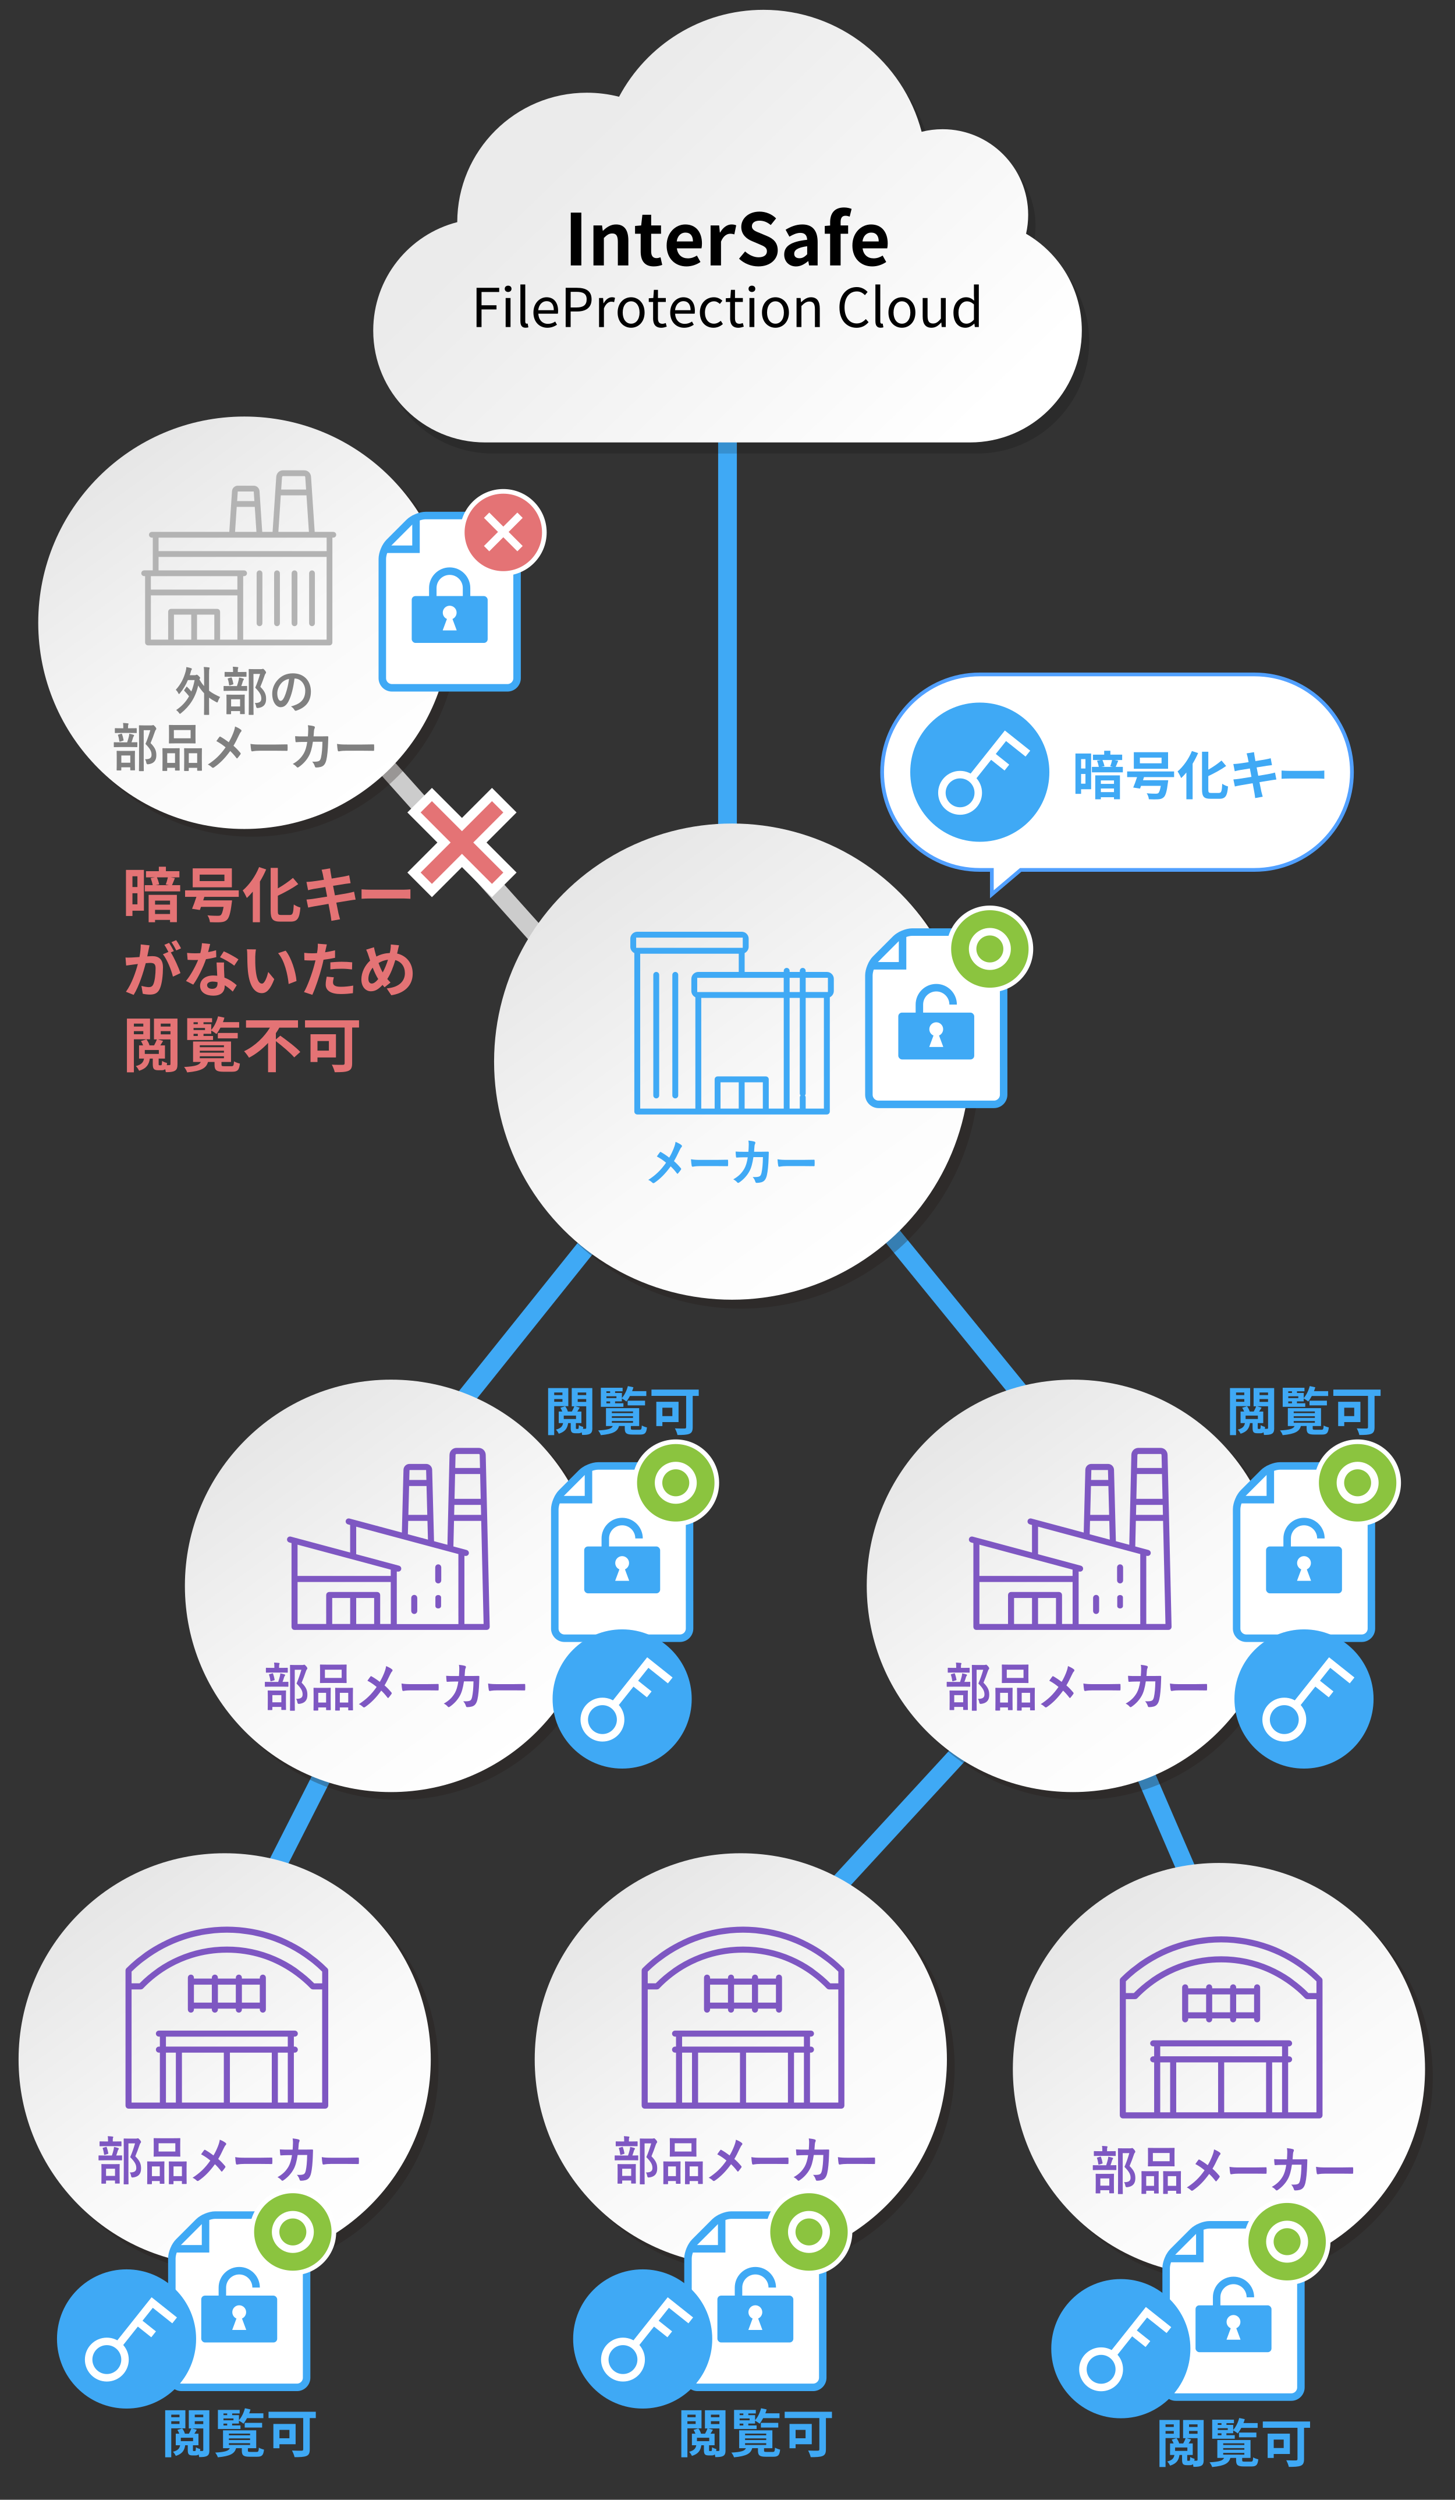 <?xml version="1.0" encoding="UTF-8"?>
<svg xmlns="http://www.w3.org/2000/svg" xmlns:xlink="http://www.w3.org/1999/xlink" viewBox="0 0 728 1250">
  <rect x="0" y="0" width="728" height="1250" fill="#333333" stroke="none"/>
  <defs>
    <style>
      .cls-1, .cls-2, .cls-3, .cls-4, .cls-5, .cls-6, .cls-7, .cls-8 {
        fill: none;
      }

      .cls-9 {
        fill: #8bc43f;
      }

      .cls-10 {
        fill: gray;
      }

      .cls-2, .cls-3, .cls-4 {
        stroke: #fff;
      }

      .cls-2, .cls-3, .cls-4, .cls-5, .cls-11, .cls-12, .cls-13, .cls-14, .cls-6, .cls-15, .cls-7, .cls-8 {
        stroke-miterlimit: 10;
      }

      .cls-2, .cls-6, .cls-7 {
        stroke-width: 9.37px;
      }

      .cls-3, .cls-14, .cls-8 {
        stroke-width: 3.75px;
      }

      .cls-16 {
        opacity: .15;
      }

      .cls-16, .cls-17 {
        mix-blend-mode: multiply;
      }

      .cls-17 {
        opacity: .3;
      }

      .cls-18 {
        fill: url(#_名称未設定グラデーション_27-6);
      }

      .cls-19 {
        fill: url(#_名称未設定グラデーション_27-3);
      }

      .cls-20 {
        fill: url(#_名称未設定グラデーション_27-5);
      }

      .cls-21 {
        fill: url(#_名称未設定グラデーション_27-4);
      }

      .cls-22 {
        fill: url(#_名称未設定グラデーション_27-2);
      }

      .cls-23 {
        fill: url(#_名称未設定グラデーション_27-7);
      }

      .cls-24, .cls-11, .cls-12, .cls-13 {
        fill: #7e57c2;
      }

      .cls-4 {
        stroke-width: 4.64px;
      }

      .cls-5 {
        stroke: #51a0ff;
        stroke-width: 1.87px;
      }

      .cls-25 {
        isolation: isolate;
      }

      .cls-11 {
        stroke-width: .85px;
      }

      .cls-11, .cls-12, .cls-13 {
        stroke: #7e57c2;
      }

      .cls-26, .cls-14 {
        fill: #3fa9f5;
      }

      .cls-12 {
        stroke-width: 1.02px;
      }

      .cls-13 {
        stroke-width: 1.04px;
      }

      .cls-27 {
        fill: #231815;
      }

      .cls-28 {
        fill: #fff;
      }

      .cls-14, .cls-7, .cls-8 {
        stroke: #3fa9f5;
      }

      .cls-29 {
        fill: #e47375;
      }

      .cls-6 {
        stroke: #ccc;
      }

      .cls-15 {
        fill: #b3b3b3;
        stroke: #b3b3b3;
        stroke-width: .97px;
      }

      .cls-30 {
        fill: url(#_名称未設定グラデーション_18);
      }

      .cls-31 {
        fill: url(#_名称未設定グラデーション_27);
      }
    </style>
    <linearGradient id="_名称未設定グラデーション_27" data-name="名称未設定グラデーション 27" x1="50.94" y1="945.76" x2="174.69" y2="1115.01" gradientUnits="userSpaceOnUse">
      <stop offset="0" stop-color="#e6e6e6"/>
      <stop offset=".06" stop-color="#e8e8e8"/>
      <stop offset=".6" stop-color="#f9f9f9"/>
      <stop offset="1" stop-color="#fff"/>
    </linearGradient>
    <linearGradient id="_名称未設定グラデーション_27-2" data-name="名称未設定グラデーション 27" x1="309.19" y1="945.76" x2="432.94" y2="1115.01" xlink:href="#_名称未設定グラデーション_27"/>
    <linearGradient id="_名称未設定グラデーション_27-3" data-name="名称未設定グラデーション 27" x1="548.42" y1="950.63" x2="672.17" y2="1119.87" xlink:href="#_名称未設定グラデーション_27"/>
    <linearGradient id="_名称未設定グラデーション_27-4" data-name="名称未設定グラデーション 27" x1="134.16" y1="708.94" x2="257.91" y2="878.19" xlink:href="#_名称未設定グラデーション_27"/>
    <linearGradient id="_名称未設定グラデーション_27-5" data-name="名称未設定グラデーション 27" x1="475.32" y1="708.94" x2="599.07" y2="878.19" xlink:href="#_名称未設定グラデーション_27"/>
    <linearGradient id="_名称未設定グラデーション_27-6" data-name="名称未設定グラデーション 27" x1="60.78" y1="227.34" x2="184.53" y2="396.58" xlink:href="#_名称未設定グラデーション_27"/>
    <linearGradient id="_名称未設定グラデーション_18" data-name="名称未設定グラデーション 18" x1="287.43" y1="73.28" x2="452.03" y2="244.6" gradientUnits="userSpaceOnUse">
      <stop offset="0" stop-color="#ebebeb"/>
      <stop offset="1" stop-color="#fff"/>
    </linearGradient>
    <linearGradient id="_名称未設定グラデーション_27-7" data-name="名称未設定グラデーション 27" x1="295.3" y1="433.8" x2="438.18" y2="629.2" xlink:href="#_名称未設定グラデーション_27"/>
  </defs>
  <g class="cls-25">
    <g id="_レイヤー_2" data-name="レイヤー_2">
      <line class="cls-6" x1="129.85" y1="312.64" x2="350.86" y2="559.36"/>
      <line class="cls-7" x1="364" y1="205.03" x2="364" y2="559.07"/>
      <line class="cls-7" x1="204.41" y1="734.57" x2="361.78" y2="538.26"/>
      <line class="cls-7" x1="91.26" y1="1025.91" x2="179.54" y2="852.16"/>
      <line class="cls-7" x1="546.02" y1="740.17" x2="381.4" y2="538.26"/>
      <line class="cls-7" x1="636.74" y1="1034.78" x2="548.43" y2="830.27"/>
      <line class="cls-7" x1="364.76" y1="1001.91" x2="539.17" y2="812.57"/>
      <g>
        <g>
          <g class="cls-17">
            <circle class="cls-27" cx="116.29" cy="1033.71" r="103.12"/>
          </g>
          <circle class="cls-31" cx="112.41" cy="1029.83" r="103.12"/>
        </g>
        <g>
          <path class="cls-13" d="M163.42,984.58s-.03-.02-.04-.03c-1.54-1.53-3.15-3-4.83-4.39-.75-.62-1.55-1.17-2.32-1.76-.88-.67-1.73-1.38-2.63-2-.02-.02-.06-.01-.08-.03-2.45-1.69-5.02-3.21-7.68-4.58-.04-.03-.05-.08-.09-.1-.08-.04-.17-.04-.25-.06-1.49-.76-2.97-1.52-4.51-2.17-1.19-.5-2.4-.97-3.61-1.4,0,0,0,0-.01,0-.08-.03-.15-.04-.23-.07-1.74-.62-3.49-1.16-5.27-1.64-.15-.04-.29-.09-.44-.12-1.77-.46-3.56-.85-5.36-1.17-.27-.05-.54-.1-.81-.14-1.77-.3-3.55-.53-5.34-.69-.27-.02-.54-.04-.8-.06-1.85-.14-3.72-.24-5.6-.24s-3.74.09-5.6.24c-.27.02-.54.04-.8.06-1.8.16-3.58.39-5.35.69-.27.05-.54.09-.81.14-1.8.32-3.59.71-5.36,1.17-.15.04-.29.08-.44.12-1.77.48-3.53,1.02-5.27,1.64-.08.03-.15.04-.23.07,0,0,0,0-.01,0-1.21.44-2.42.9-3.61,1.4-1.54.65-3.03,1.41-4.51,2.17-.08.02-.17.02-.25.06-.04.02-.05.08-.09.1-2.66,1.37-5.23,2.88-7.68,4.58-.03.01-.06,0-.08.03-.91.63-1.76,1.34-2.64,2.01-.77.59-1.57,1.14-2.31,1.76-1.69,1.4-3.32,2.87-4.87,4.42-.19.19-.29.44-.29.71v67.62c0,.55.45,1,1,1h98.4c.55,0,1-.45,1-1v-67.62c0-.27-.1-.52-.29-.71ZM88.51,1051.91h-6v-26h6v26ZM112.51,1051.91h-22v-4s0,0,0,0v-9s0,0,0,0,0,0,0,0v-9s0,0,0,0v-4h22v26ZM114.51,1051.91v-26h22v4s0,0,0,0v9s0,0,0,0,0,0,0,0v9s0,0,0,0v4h-22ZM144.51,1051.91h-6v-26h6v26ZM144.51,1023.91h-62v-6h62v6ZM161.71,1051.91h-15.2v-26h1c.55,0,1-.45,1-1s-.45-1-1-1h-1v-6h1c.55,0,1-.45,1-1s-.45-1-1-1h-68c-.55,0-1,.45-1,1s.45,1,1,1h1v6h-1c-.55,0-1,.45-1,1s.45,1,1,1h1v26h-15.2v-57.62h5.17c.27,0,.54-.11.72-.31,4.18-4.37,8.91-8,14.04-10.84,3.42-1.89,7.01-3.43,10.74-4.59,5.59-1.74,11.48-2.64,17.53-2.64s11.94.9,17.53,2.64c4.89,1.52,9.51,3.75,13.84,6.51,1.12.71,2.21,1.46,3.28,2.25,2.7,1.99,5.28,4.19,7.66,6.67h0s0,0,0,0c.19.2.45.31.72.31h5.17v57.62ZM161.71,992.29h-4.74l-.29-.3c-2.22-2.26-4.63-4.27-7.15-6.14-.58-.43-1.12-.9-1.71-1.31-3.17-2.18-6.55-4.06-10.11-5.61-7.65-3.34-15.79-5.03-24.19-5.03s-16.55,1.69-24.19,5.03c-3.56,1.55-6.94,3.43-10.11,5.61-.3.2-.57.44-.86.65-2.84,2.03-5.53,4.27-8.01,6.79l-.29.3h-4.74v-6.59l.3-.29c1.49-1.46,3.05-2.82,4.65-4.13.66-.54,1.35-1.02,2.03-1.53,6.01-4.54,12.66-8.02,19.73-10.35.98-.32,1.95-.64,2.94-.91,1.1-.31,2.21-.57,3.33-.82.89-.2,1.78-.42,2.68-.59,1.33-.24,2.67-.42,4.02-.58.73-.09,1.45-.21,2.18-.28,2.1-.19,4.21-.3,6.34-.3s4.24.11,6.34.3c.73.07,1.45.19,2.18.28,1.35.17,2.69.34,4.02.58.9.17,1.79.38,2.68.59,1.12.25,2.23.51,3.33.82.99.28,1.96.59,2.94.91,7.08,2.33,13.73,5.81,19.74,10.35.68.51,1.37,1,2.02,1.53,1.6,1.3,3.16,2.67,4.65,4.13l.3.29v6.59Z"/>
          <path class="cls-13" d="M131.51,987.91c-.55,0-1,.45-1,1v1h-10v-1c0-.55-.45-1-1-1s-1,.45-1,1v1h-10v-1c0-.55-.45-1-1-1s-1,.45-1,1v1h-10v-1c0-.55-.45-1-1-1s-1,.45-1,1v16c0,.55.45,1,1,1s1-.45,1-1v-1h10v1c0,.55.45,1,1,1s1-.45,1-1v-1h10v1c0,.55.45,1,1,1s1-.45,1-1v-1h10v1c0,.55.45,1,1,1s1-.45,1-1v-16c0-.55-.45-1-1-1ZM106.51,1001.91h-10v-10h10v10ZM118.51,1001.91h-10v-10h10v10ZM130.51,1001.91h-10v-10h10v10Z"/>
        </g>
        <g>
          <path class="cls-24" d="M52.56,1080.24c-2.15,0-2.88.05-3.02.05-.21,0-.24-.03-.24-.29v-1.89c0-.26.02-.29.24-.29.14,0,.87.05,3.02.05h3.42c.42-1.21.66-2.1.87-2.99.09-.39.14-.76.19-1.31.64.13,1.44.31,2.06.52.21.08.35.16.35.34s-.09.31-.19.42c-.14.16-.24.39-.31.6-.21.76-.45,1.5-.8,2.41,1.84,0,2.53-.05,2.67-.05.24,0,.26.03.26.29v1.89c0,.26-.02.29-.26.29-.14,0-.87-.05-3-.05h-5.27ZM52.99,1073.18c-2.08,0-2.76.05-2.91.05-.24,0-.26-.03-.26-.29v-1.84c0-.29.02-.31.26-.31.14,0,.83.05,2.91.05h1.06v-.47c0-.94-.02-1.57-.14-2.18.85.03,1.58.1,2.39.18.24.03.38.13.38.24,0,.18-.07.31-.17.52-.07.18-.09.5-.09,1.26v.45h1.21c2.05,0,2.74-.05,2.88-.05.24,0,.26.03.26.31v1.84c0,.26-.02.29-.26.29-.14,0-.83-.05-2.88-.05h-4.63ZM50.98,1091.95c-.24,0-.26-.03-.26-.26,0-.18.05-.84.05-4.44v-1.89c0-2.05-.05-2.76-.05-2.94,0-.26.02-.29.26-.29.17,0,.78.05,2.62.05h3.4c1.84,0,2.48-.05,2.62-.05.26,0,.28.03.28.29,0,.16-.05.89-.05,2.57v2.18c0,3.6.05,4.25.05,4.41,0,.29-.02.31-.28.31h-1.82c-.24,0-.26-.03-.26-.31v-1.21h-4.49v1.31c0,.24-.02.26-.26.26h-1.82ZM52.49,1077.51c-.35.1-.38.05-.42-.26-.14-.97-.35-2.02-.66-2.89-.09-.29-.05-.29.26-.39l1.3-.39c.28-.08.35-.05.45.21.28.81.59,1.89.76,2.89.05.29,0,.29-.28.39l-1.39.45ZM53.06,1088.06h4.49v-3.6h-4.49v3.6ZM68.06,1069.4c.28,0,.5-.03.59-.08.14-.05.24-.08.35-.08.19,0,.38.1.99.79.5.63.57.87.57,1.08s-.09.34-.21.47c-.17.13-.28.37-.5.97-.69,2.02-1.35,3.81-2.15,5.7,2.41,2.41,2.88,3.99,2.88,6.14,0,2.73-1.39,4.17-4.16,4.46q-.73.08-.85-.79c-.12-.76-.35-1.34-.66-1.73,2.22.05,3.28-.6,3.28-2.15,0-1.65-.54-2.94-3.05-5.51.97-2.23,1.72-4.41,2.43-6.88h-3.31v14.7c0,3.52.05,5.35.05,5.49,0,.26-.02.29-.26.29h-1.89c-.26,0-.28-.03-.28-.29,0-.16.05-1.89.05-5.46v-11.34c0-3.6-.05-5.35-.05-5.54,0-.26.02-.29.28-.29.14,0,.78.05,2.1.05h3.78Z"/>
          <path class="cls-24" d="M73.89,1092.19c-.24,0-.26-.03-.26-.31,0-.16.05-.89.05-4.91v-2.44c0-2.52-.05-3.25-.05-3.44,0-.26.02-.29.26-.29.17,0,.76.05,2.5.05h3.09c1.77,0,2.36-.05,2.53-.05.24,0,.26.03.26.29,0,.16-.05.92-.05,2.99v2.76c0,3.94.05,4.7.05,4.86,0,.26-.02.29-.26.29h-1.84c-.21,0-.24-.03-.24-.29v-1.08h-3.92v1.26c0,.29-.02.31-.26.31h-1.87ZM76.02,1088.17h3.92v-4.85h-3.92v4.85ZM86.79,1069.22c2.24,0,3-.05,3.17-.05.24,0,.26.03.26.29,0,.18-.05.87-.05,2.44v3.81c0,1.57.05,2.26.05,2.41,0,.29-.02.31-.26.31-.17,0-.92-.05-3.17-.05h-6.52c-2.22,0-3,.05-3.14.05-.24,0-.26-.03-.26-.31,0-.16.05-.84.05-2.41v-3.81c0-1.57-.05-2.26-.05-2.44,0-.26.02-.29.26-.29.14,0,.92.05,3.14.05h6.52ZM79.35,1075.86h8.38v-4.12h-8.38v4.12ZM84.71,1092.19c-.21,0-.24-.03-.24-.29,0-.18.05-.92.05-4.93v-2.44c0-2.49-.05-3.25-.05-3.41,0-.29.02-.31.24-.31.17,0,.78.05,2.6.05h3.26c1.82,0,2.43-.05,2.57-.05.24,0,.26.03.26.31,0,.16-.05.92-.05,3.02v2.81c0,3.94.05,4.67.05,4.83,0,.29-.02.31-.26.31h-1.87c-.24,0-.26-.03-.26-.31v-1.15h-4.2v1.29c0,.26-.02.29-.26.29h-1.84ZM86.82,1088.17h4.2v-4.85h-4.2v4.85Z"/>
          <path class="cls-24" d="M109.07,1073.18c.52-1.36.71-1.99.9-3.23,1.18.47,2.41,1.13,2.98,1.65.17.13.24.29.24.45,0,.21-.09.42-.26.58-.33.31-.52.66-1.06,1.76-.9,1.92-1.77,3.7-2.69,5.2,1.32,1.15,1.96,1.81,3.47,3.57.09.13.14.24.14.37,0,.1-.05.21-.12.34-.47.68-.94,1.26-1.44,1.86-.09.13-.19.18-.28.18-.12,0-.21-.08-.33-.24-1.11-1.47-2.05-2.49-3.09-3.46-2.69,3.75-5.34,6.33-8.08,8.19-.19.13-.38.21-.54.21s-.31-.05-.45-.18c-.69-.63-1.44-1.21-2.13-1.44,3.68-2.39,6.26-4.83,8.9-8.61-1.49-1.23-2.67-2.07-4.61-3.12.68-.97,1.25-1.78,1.56-2.15.07-.08.14-.13.24-.13s.19.05.28.1c1.23.68,2.72,1.68,4.11,2.76,1.02-1.73,1.56-2.91,2.27-4.65Z"/>
          <path class="cls-24" d="M122.04,1082.08c-2.34,0-3.24.31-3.47.31-.28,0-.47-.16-.54-.55-.12-.6-.26-1.84-.35-3.18,1.54.26,2.72.31,5.1.31h7.61c1.79,0,3.61-.05,5.43-.08.35-.03.42.05.42.37.05.79.05,1.68,0,2.47,0,.32-.09.42-.42.39-1.77-.03-3.52-.05-5.27-.05h-8.5Z"/>
          <path class="cls-24" d="M146.42,1074.92c.09-1.29.14-2.13.17-3.54,0-.68-.02-1.23-.17-2.07,1.25.13,2.32.31,3.07.55.31.1.4.31.4.55,0,.16-.05.34-.12.5-.21.39-.26.66-.31,1.23-.07.84-.09,1.47-.21,2.76h3.59c1.09,0,2.2-.05,3.28-.05.38,0,.5.08.5.37,0,.34-.05,1.39-.09,2.78-.09,3.23-.43,6.88-.87,8.63-.47,2.02-1.28,3.12-2.79,3.54-.54.16-1.39.29-2.39.29-.28,0-.47-.18-.57-.53-.31-.97-.68-1.68-1.37-2.39,1.75.08,2.62-.03,3.21-.24.64-.24.94-.66,1.23-1.84.42-1.99.64-4.23.71-7.87h-4.77c-.47,3.18-1.11,5.54-2.1,7.27-1.09,1.97-2.83,3.94-5.01,5.41-.19.13-.38.21-.54.21-.14,0-.31-.08-.45-.26-.47-.58-1.18-1.13-1.98-1.52,2.72-1.52,4.28-3.18,5.55-5.35.73-1.31,1.32-3.1,1.7-5.67h-2.13c-1.16,0-2.29.05-3.4.13-.24.03-.33-.13-.35-.45-.09-.63-.14-1.57-.19-2.55,1.49.11,2.55.11,3.92.11h2.48Z"/>
          <path class="cls-24" d="M165.35,1082.08c-2.34,0-3.24.31-3.47.31-.28,0-.47-.16-.54-.55-.12-.6-.26-1.84-.35-3.18,1.54.26,2.72.31,5.1.31h7.61c1.79,0,3.61-.05,5.43-.08.35-.03.42.05.42.37.05.79.05,1.68,0,2.47,0,.32-.09.42-.42.39-1.77-.03-3.52-.05-5.27-.05h-8.5Z"/>
        </g>
        <g>
          <g>
            <g>
              <g>
                <g>
                  <path class="cls-28" d="M153.4,1175.08v-62.6c0-2.66-2.17-4.83-4.83-4.83h-40.91c-2.66,0-6.36,1.54-8.24,3.41l-10.03,10.03c-1.88,1.88-3.41,5.59-3.41,8.24v59.64c0,2.66,2.17,4.83,4.83,4.83h57.77c2.66,0,4.83-2.17,4.83-4.83v-13.9"/>
                  <path class="cls-8" d="M153.4,1175.08v-62.6c0-2.66-2.17-4.83-4.83-4.83h-40.91c-2.66,0-6.36,1.54-8.24,3.41l-10.03,10.03c-1.88,1.88-3.41,5.59-3.41,8.24v59.64c0,2.66,2.17,4.83,4.83,4.83h57.77c2.66,0,4.83-2.17,4.83-4.83v-13.9"/>
                </g>
                <polyline class="cls-8" points="85.98 1124.51 102.84 1124.51 102.84 1107.66"/>
                <g>
                  <g>
                    <circle class="cls-4" cx="146.52" cy="1116.08" r="19.37"/>
                    <circle class="cls-9" cx="146.52" cy="1116.08" r="19.37"/>
                  </g>
                  <path class="cls-28" d="M146.52,1109.33c3.72,0,6.75,3.03,6.75,6.75s-3.03,6.75-6.75,6.75-6.75-3.03-6.75-6.75,3.03-6.75,6.75-6.75M146.52,1105.58c-5.8,0-10.5,4.7-10.5,10.5s4.7,10.5,10.5,10.5,10.5-4.7,10.5-10.5-4.7-10.5-10.5-10.5h0Z"/>
                </g>
              </g>
              <g>
                <path class="cls-26" d="M85.69,1214.3v14.46h-3.04v-23.52h10.1v9.05h-7.06ZM85.69,1207.45v1.29h4.12v-1.29h-4.12ZM89.81,1212.09v-1.36h-4.12v1.36h4.12ZM104.77,1225.16c0,1.52-.26,2.42-1.16,2.91-.89.52-2.15.6-3.96.6-.03-.37-.13-.84-.26-1.34-.37.37-.87.5-1.52.5h-1.5c-2,0-2.42-.66-2.42-2.78v-2.31h-1.29c-.39,2.57-1.42,4.3-4.7,5.33-.26-.58-.89-1.6-1.44-2.05,2.52-.66,3.31-1.68,3.6-3.28h-2.18v-5.77h1.78c-.24-.63-.58-1.34-.97-1.89l2.41-.76c.6.76,1.18,1.86,1.34,2.65h2.02c.45-.79.95-1.86,1.23-2.62h-1.29v-9.11h10.29v19.92ZM90.47,1220.7h6.14v-1.71h-6.14v1.71ZM97.56,1225.66c.31,0,.42-.24.47-1.92.47.39,1.52.76,2.18.92-.03.37-.08.68-.1.97.5,0,.92,0,1.13-.03.34,0,.47-.13.47-.5v-10.76h-5.54l2.31.66c-.42.71-.84,1.39-1.23,1.97h2.05v5.77h-2.76v2.31c0,.55.03.6.31.6h.71ZM97.45,1207.45v1.29h4.25v-1.29h-4.25ZM97.45,1212.14h4.25v-1.42h-4.25v1.42Z"/>
                <path class="cls-26" d="M128.42,1226.08c.81,0,1-.29,1.1-2.13.6.39,1.81.81,2.57.97-.29,2.83-1.05,3.57-3.39,3.57h-3.83c-3.12,0-3.88-.73-3.88-3.1v-1.18h-2.86c-.76,2.65-2.76,3.96-9.13,4.57-.18-.68-.81-1.78-1.34-2.36,5.09-.29,6.69-.87,7.32-2.2h-3.39v-8.95h16.61v8.95h-4.17v1.15c0,.63.18.71,1.26.71h3.12ZM120.34,1214.61h-11.31v-9.53h10.89v1.76h-3.75v.84h3.39v2.52c1.34-1.5,2.42-3.73,2.99-5.96l2.78.6c-.18.66-.39,1.31-.66,1.94h7.11v2.41h-8.19c-.55,1.05-1.16,2.02-1.79,2.78-.5-.45-1.57-1.15-2.26-1.52v1.44h-3.39v.94h4.17v1.76ZM111.81,1206.84v.84h1.86v-.84h-1.86ZM116.82,1209.34h-5.01v.92h5.01v-.92ZM111.81,1212.85h1.86v-.94h-1.86v.94ZM114.54,1217.76h10.58v-.84h-10.58v.84ZM114.54,1220.15h10.58v-.84h-10.58v.84ZM114.54,1222.59h10.58v-.87h-10.58v.87ZM122.44,1213.9v-2.36h8.71v2.36h-8.71Z"/>
                <path class="cls-26" d="M158.01,1209.15h-3.02v15.64c0,1.89-.45,2.81-1.68,3.33-1.31.52-3.25.58-5.93.58-.18-.92-.81-2.47-1.29-3.31,1.86.1,4.15.08,4.78.08s.84-.18.84-.74v-15.59h-17.35v-3.15h23.65v3.15ZM139.82,1222.25v1.99h-3.04v-12.15h11.13v10.16h-8.08ZM139.82,1215.06v4.2h4.99v-4.2h-4.99Z"/>
              </g>
              <rect class="cls-26" x="100.69" y="1147.92" width="38" height="23.43" rx="1.87" ry="1.87"/>
              <path class="cls-8" d="M128.14,1143.9c0-4.66-3.78-8.44-8.44-8.44s-8.44,3.78-8.44,8.44v6.81"/>
            </g>
            <g>
              <circle class="cls-28" cx="119.69" cy="1156.21" r="3.46"/>
              <path class="cls-28" d="M119.73,1155.76c-.02-.06-.06-.06-.08,0l-3.43,9.23c-.02.06.01.11.08.11h6.79c.07,0,.1-.05.08-.11l-3.43-9.23Z"/>
            </g>
          </g>
          <g>
            <circle class="cls-14" cx="63.32" cy="1169.59" r="32.93"/>
            <g>
              <circle class="cls-3" cx="53.45" cy="1179.91" r="9.1"/>
              <polyline class="cls-3" points="59.12 1172.78 76.15 1151.38 87.37 1160.31"/>
              <line class="cls-3" x1="68.68" y1="1160.77" x2="76.86" y2="1167.28"/>
            </g>
          </g>
        </g>
      </g>
      <g>
        <g>
          <g class="cls-17">
            <circle class="cls-27" cx="374.54" cy="1033.71" r="103.12"/>
          </g>
          <circle class="cls-22" cx="370.66" cy="1029.83" r="103.12"/>
        </g>
        <g>
          <path class="cls-13" d="M421.67,984.58s-.03-.02-.04-.03c-1.54-1.53-3.15-3-4.83-4.39-.75-.62-1.55-1.17-2.32-1.76-.88-.67-1.73-1.38-2.63-2-.02-.02-.06-.01-.08-.03-2.45-1.69-5.02-3.21-7.68-4.58-.04-.03-.05-.08-.09-.1-.08-.04-.17-.04-.25-.06-1.49-.76-2.97-1.52-4.51-2.17-1.19-.5-2.4-.97-3.61-1.4,0,0,0,0-.01,0-.08-.03-.15-.04-.23-.07-1.74-.62-3.49-1.16-5.27-1.64-.15-.04-.29-.09-.44-.12-1.77-.46-3.56-.85-5.36-1.17-.27-.05-.54-.1-.81-.14-1.77-.3-3.55-.53-5.34-.69-.27-.02-.54-.04-.8-.06-1.85-.14-3.72-.24-5.6-.24s-3.74.09-5.6.24c-.27.02-.54.04-.8.06-1.8.16-3.58.39-5.35.69-.27.05-.54.09-.81.14-1.8.32-3.59.71-5.36,1.17-.15.04-.29.08-.44.12-1.77.48-3.53,1.02-5.27,1.64-.08.03-.15.04-.23.07,0,0,0,0-.01,0-1.21.44-2.42.9-3.61,1.4-1.54.65-3.03,1.41-4.51,2.17-.08.02-.17.02-.25.06-.04.02-.05.08-.09.1-2.66,1.37-5.23,2.88-7.68,4.58-.03.01-.06,0-.08.03-.91.63-1.76,1.34-2.64,2.01-.77.59-1.57,1.14-2.31,1.76-1.69,1.4-3.32,2.87-4.87,4.42-.19.19-.29.44-.29.71v67.62c0,.55.45,1,1,1h98.4c.55,0,1-.45,1-1v-67.62c0-.27-.1-.52-.29-.71ZM346.76,1051.91h-6v-26h6v26ZM370.76,1051.91h-22v-4s0,0,0,0v-9s0,0,0,0,0,0,0,0v-9s0,0,0,0v-4h22v26ZM372.76,1051.91v-26h22v4s0,0,0,0v9s0,0,0,0,0,0,0,0v9s0,0,0,0v4h-22ZM402.76,1051.91h-6v-26h6v26ZM402.76,1023.91h-62v-6h62v6ZM419.96,1051.91h-15.2v-26h1c.55,0,1-.45,1-1s-.45-1-1-1h-1v-6h1c.55,0,1-.45,1-1s-.45-1-1-1h-68c-.55,0-1,.45-1,1s.45,1,1,1h1v6h-1c-.55,0-1,.45-1,1s.45,1,1,1h1v26h-15.2v-57.62h5.17c.27,0,.54-.11.72-.31,4.18-4.37,8.91-8,14.04-10.84,3.42-1.89,7.01-3.43,10.74-4.59,5.59-1.74,11.48-2.64,17.53-2.64s11.94.9,17.53,2.64c4.89,1.52,9.51,3.75,13.84,6.51,1.12.71,2.21,1.46,3.28,2.25,2.7,1.99,5.28,4.19,7.66,6.67h0s0,0,0,0c.19.2.45.31.72.31h5.17v57.62ZM419.96,992.29h-4.74l-.29-.3c-2.22-2.26-4.63-4.27-7.15-6.14-.58-.43-1.12-.9-1.71-1.31-3.17-2.18-6.55-4.06-10.11-5.61-7.65-3.34-15.79-5.03-24.19-5.03s-16.55,1.69-24.19,5.03c-3.56,1.55-6.94,3.43-10.11,5.61-.3.2-.57.44-.86.65-2.84,2.03-5.53,4.27-8.01,6.79l-.29.3h-4.74v-6.59l.3-.29c1.49-1.46,3.05-2.82,4.65-4.13.66-.54,1.35-1.02,2.03-1.53,6.01-4.54,12.66-8.02,19.73-10.35.98-.32,1.95-.64,2.94-.91,1.1-.31,2.21-.57,3.33-.82.89-.2,1.78-.42,2.68-.59,1.33-.24,2.67-.42,4.02-.58.73-.09,1.45-.21,2.18-.28,2.1-.19,4.21-.3,6.34-.3s4.24.11,6.34.3c.73.07,1.45.19,2.18.28,1.35.17,2.69.34,4.02.58.9.17,1.79.38,2.68.59,1.12.25,2.23.51,3.33.82.99.28,1.96.59,2.94.91,7.08,2.33,13.73,5.81,19.74,10.35.68.51,1.37,1,2.02,1.53,1.6,1.3,3.16,2.67,4.65,4.13l.3.29v6.59Z"/>
          <path class="cls-13" d="M389.76,987.91c-.55,0-1,.45-1,1v1h-10v-1c0-.55-.45-1-1-1s-1,.45-1,1v1h-10v-1c0-.55-.45-1-1-1s-1,.45-1,1v1h-10v-1c0-.55-.45-1-1-1s-1,.45-1,1v16c0,.55.45,1,1,1s1-.45,1-1v-1h10v1c0,.55.45,1,1,1s1-.45,1-1v-1h10v1c0,.55.45,1,1,1s1-.45,1-1v-1h10v1c0,.55.45,1,1,1s1-.45,1-1v-16c0-.55-.45-1-1-1ZM364.76,1001.91h-10v-10h10v10ZM376.76,1001.91h-10v-10h10v10ZM388.76,1001.91h-10v-10h10v10Z"/>
        </g>
        <g>
          <path class="cls-24" d="M310.81,1080.24c-2.15,0-2.88.05-3.02.05-.21,0-.24-.03-.24-.29v-1.89c0-.26.02-.29.24-.29.14,0,.87.05,3.02.05h3.42c.42-1.21.66-2.1.87-2.99.09-.39.14-.76.19-1.31.64.13,1.44.31,2.06.52.21.08.35.16.35.34s-.09.31-.19.42c-.14.16-.24.39-.31.6-.21.76-.45,1.5-.8,2.41,1.84,0,2.53-.05,2.67-.05.24,0,.26.03.26.29v1.89c0,.26-.02.29-.26.29-.14,0-.87-.05-3-.05h-5.27ZM311.24,1073.18c-2.08,0-2.76.05-2.91.05-.24,0-.26-.03-.26-.29v-1.84c0-.29.02-.31.26-.31.14,0,.83.05,2.91.05h1.06v-.47c0-.94-.02-1.57-.14-2.18.85.03,1.58.1,2.39.18.24.03.38.13.38.24,0,.18-.07.31-.17.52-.07.18-.09.5-.09,1.26v.45h1.21c2.05,0,2.74-.05,2.88-.05.24,0,.26.03.26.31v1.84c0,.26-.02.29-.26.29-.14,0-.83-.05-2.88-.05h-4.63ZM309.23,1091.95c-.24,0-.26-.03-.26-.26,0-.18.05-.84.05-4.44v-1.89c0-2.05-.05-2.76-.05-2.94,0-.26.02-.29.26-.29.17,0,.78.05,2.62.05h3.4c1.84,0,2.48-.05,2.62-.05.26,0,.28.03.28.29,0,.16-.05.89-.05,2.57v2.18c0,3.6.05,4.25.05,4.41,0,.29-.02.31-.28.31h-1.82c-.24,0-.26-.03-.26-.31v-1.21h-4.49v1.31c0,.24-.02.26-.26.26h-1.82ZM310.74,1077.51c-.35.1-.38.05-.42-.26-.14-.97-.35-2.02-.66-2.89-.09-.29-.05-.29.26-.39l1.3-.39c.28-.08.35-.05.45.21.28.81.59,1.89.76,2.89.05.29,0,.29-.28.39l-1.39.45ZM311.31,1088.06h4.49v-3.6h-4.49v3.6ZM326.31,1069.4c.28,0,.5-.03.59-.08.14-.05.24-.08.35-.08.19,0,.38.1.99.79.5.63.57.87.57,1.08s-.09.34-.21.47c-.17.13-.28.37-.5.97-.69,2.02-1.35,3.81-2.15,5.7,2.41,2.41,2.88,3.99,2.88,6.14,0,2.73-1.39,4.17-4.16,4.46q-.73.08-.85-.79c-.12-.76-.35-1.34-.66-1.73,2.22.05,3.28-.6,3.28-2.15,0-1.65-.54-2.94-3.05-5.51.97-2.23,1.72-4.41,2.43-6.88h-3.31v14.7c0,3.52.05,5.35.05,5.49,0,.26-.02.29-.26.29h-1.89c-.26,0-.28-.03-.28-.29,0-.16.05-1.89.05-5.46v-11.34c0-3.6-.05-5.35-.05-5.54,0-.26.02-.29.28-.29.14,0,.78.05,2.1.05h3.78Z"/>
          <path class="cls-24" d="M332.14,1092.19c-.24,0-.26-.03-.26-.31,0-.16.05-.89.05-4.91v-2.44c0-2.52-.05-3.25-.05-3.44,0-.26.02-.29.26-.29.17,0,.76.05,2.5.05h3.09c1.77,0,2.36-.05,2.53-.05.24,0,.26.03.26.29,0,.16-.05.92-.05,2.99v2.76c0,3.94.05,4.7.05,4.86,0,.26-.02.29-.26.29h-1.84c-.21,0-.24-.03-.24-.29v-1.08h-3.92v1.26c0,.29-.02.31-.26.31h-1.87ZM334.27,1088.17h3.92v-4.85h-3.92v4.85ZM345.04,1069.22c2.24,0,3-.05,3.17-.05.24,0,.26.03.26.29,0,.18-.05.87-.05,2.44v3.81c0,1.57.05,2.26.05,2.41,0,.29-.02.31-.26.31-.17,0-.92-.05-3.17-.05h-6.52c-2.22,0-3,.05-3.14.05-.24,0-.26-.03-.26-.31,0-.16.05-.84.05-2.41v-3.81c0-1.57-.05-2.26-.05-2.44,0-.26.02-.29.26-.29.14,0,.92.05,3.14.05h6.52ZM337.6,1075.86h8.38v-4.12h-8.38v4.12ZM342.96,1092.19c-.21,0-.24-.03-.24-.29,0-.18.05-.92.05-4.93v-2.44c0-2.49-.05-3.25-.05-3.41,0-.29.02-.31.24-.31.17,0,.78.05,2.6.05h3.26c1.82,0,2.43-.05,2.57-.05.24,0,.26.03.26.31,0,.16-.05.92-.05,3.02v2.81c0,3.94.05,4.67.05,4.83,0,.29-.02.31-.26.31h-1.87c-.24,0-.26-.03-.26-.31v-1.15h-4.2v1.29c0,.26-.02.29-.26.29h-1.84ZM345.06,1088.17h4.2v-4.85h-4.2v4.85Z"/>
          <path class="cls-24" d="M367.32,1073.18c.52-1.36.71-1.99.9-3.23,1.18.47,2.41,1.13,2.98,1.65.17.13.24.29.24.45,0,.21-.09.42-.26.58-.33.31-.52.66-1.06,1.76-.9,1.92-1.77,3.7-2.69,5.2,1.32,1.15,1.96,1.81,3.47,3.57.09.13.14.24.14.37,0,.1-.05.21-.12.34-.47.68-.94,1.26-1.44,1.86-.09.13-.19.18-.28.18-.12,0-.21-.08-.33-.24-1.11-1.47-2.05-2.49-3.09-3.46-2.69,3.75-5.34,6.33-8.08,8.19-.19.13-.38.21-.54.21s-.31-.05-.45-.18c-.69-.63-1.44-1.21-2.13-1.44,3.68-2.39,6.26-4.83,8.9-8.61-1.49-1.23-2.67-2.07-4.61-3.12.68-.97,1.25-1.78,1.56-2.15.07-.08.14-.13.24-.13s.19.05.28.1c1.23.68,2.72,1.68,4.11,2.76,1.02-1.73,1.56-2.91,2.27-4.65Z"/>
          <path class="cls-24" d="M380.29,1082.08c-2.34,0-3.24.31-3.47.31-.28,0-.47-.16-.54-.55-.12-.6-.26-1.84-.35-3.18,1.54.26,2.72.31,5.1.31h7.61c1.79,0,3.61-.05,5.43-.08.35-.03.42.05.42.37.05.79.05,1.68,0,2.47,0,.32-.09.42-.42.39-1.77-.03-3.52-.05-5.27-.05h-8.5Z"/>
          <path class="cls-24" d="M404.67,1074.92c.09-1.29.14-2.13.17-3.54,0-.68-.02-1.23-.17-2.07,1.25.13,2.32.31,3.07.55.31.1.4.31.4.55,0,.16-.05.34-.12.5-.21.39-.26.66-.31,1.23-.07.84-.09,1.47-.21,2.76h3.59c1.09,0,2.2-.05,3.28-.05.38,0,.5.08.5.37,0,.34-.05,1.39-.09,2.78-.09,3.23-.43,6.88-.87,8.63-.47,2.02-1.28,3.12-2.79,3.54-.54.16-1.39.29-2.39.29-.28,0-.47-.18-.57-.53-.31-.97-.68-1.68-1.37-2.39,1.75.08,2.62-.03,3.21-.24.64-.24.94-.66,1.23-1.84.42-1.99.64-4.23.71-7.87h-4.77c-.47,3.18-1.11,5.54-2.1,7.27-1.09,1.97-2.83,3.94-5.01,5.41-.19.13-.38.21-.54.21-.14,0-.31-.08-.45-.26-.47-.58-1.18-1.13-1.98-1.52,2.72-1.52,4.28-3.18,5.55-5.35.73-1.31,1.32-3.1,1.7-5.67h-2.13c-1.16,0-2.29.05-3.4.13-.24.03-.33-.13-.35-.45-.09-.63-.14-1.57-.19-2.55,1.49.11,2.55.11,3.92.11h2.48Z"/>
          <path class="cls-24" d="M423.6,1082.08c-2.34,0-3.24.31-3.47.31-.28,0-.47-.16-.54-.55-.12-.6-.26-1.84-.35-3.18,1.54.26,2.72.31,5.1.31h7.61c1.79,0,3.61-.05,5.43-.08.35-.03.42.05.42.37.05.79.05,1.68,0,2.47,0,.32-.09.42-.42.39-1.77-.03-3.52-.05-5.27-.05h-8.5Z"/>
        </g>
        <g>
          <g>
            <g>
              <g>
                <g>
                  <path class="cls-28" d="M411.65,1175.08v-62.6c0-2.66-2.17-4.83-4.83-4.83h-40.91c-2.66,0-6.36,1.54-8.24,3.41l-10.03,10.03c-1.88,1.88-3.41,5.59-3.41,8.24v59.64c0,2.66,2.17,4.83,4.83,4.83h57.77c2.66,0,4.83-2.17,4.83-4.83v-13.9"/>
                  <path class="cls-8" d="M411.65,1175.08v-62.6c0-2.66-2.17-4.83-4.83-4.83h-40.91c-2.66,0-6.36,1.54-8.24,3.41l-10.03,10.03c-1.88,1.88-3.41,5.59-3.41,8.24v59.64c0,2.66,2.17,4.83,4.83,4.83h57.77c2.66,0,4.83-2.17,4.83-4.83v-13.9"/>
                </g>
                <polyline class="cls-8" points="344.23 1124.51 361.09 1124.51 361.09 1107.66"/>
                <g>
                  <g>
                    <circle class="cls-4" cx="404.77" cy="1116.08" r="19.37"/>
                    <circle class="cls-9" cx="404.77" cy="1116.08" r="19.37"/>
                  </g>
                  <path class="cls-28" d="M404.77,1109.33c3.72,0,6.75,3.03,6.75,6.75s-3.03,6.75-6.75,6.75-6.75-3.03-6.75-6.75,3.03-6.75,6.75-6.75M404.77,1105.58c-5.8,0-10.5,4.7-10.5,10.5s4.7,10.5,10.5,10.5,10.5-4.7,10.5-10.5-4.7-10.5-10.5-10.5h0Z"/>
                </g>
              </g>
              <g>
                <path class="cls-26" d="M343.94,1214.3v14.46h-3.04v-23.52h10.1v9.05h-7.06ZM343.94,1207.45v1.29h4.12v-1.29h-4.12ZM348.06,1212.09v-1.36h-4.12v1.36h4.12ZM363.02,1225.16c0,1.52-.26,2.42-1.16,2.91-.89.52-2.15.6-3.96.6-.03-.37-.13-.84-.26-1.34-.37.37-.87.5-1.52.5h-1.5c-2,0-2.42-.66-2.42-2.78v-2.31h-1.29c-.39,2.57-1.42,4.3-4.7,5.33-.26-.58-.89-1.6-1.44-2.05,2.52-.66,3.31-1.68,3.6-3.28h-2.18v-5.77h1.78c-.24-.63-.58-1.34-.97-1.89l2.41-.76c.6.76,1.18,1.86,1.34,2.65h2.02c.45-.79.95-1.86,1.23-2.62h-1.29v-9.11h10.29v19.92ZM348.72,1220.7h6.14v-1.71h-6.14v1.71ZM355.8,1225.66c.31,0,.42-.24.47-1.92.47.39,1.52.76,2.18.92-.03.37-.08.68-.1.97.5,0,.92,0,1.13-.03.34,0,.47-.13.47-.5v-10.76h-5.54l2.31.66c-.42.71-.84,1.39-1.23,1.97h2.05v5.77h-2.76v2.31c0,.55.03.6.31.6h.71ZM355.7,1207.45v1.29h4.25v-1.29h-4.25ZM355.7,1212.14h4.25v-1.42h-4.25v1.42Z"/>
                <path class="cls-26" d="M386.67,1226.08c.81,0,1-.29,1.1-2.13.6.39,1.81.81,2.57.97-.29,2.83-1.05,3.57-3.39,3.57h-3.83c-3.12,0-3.88-.73-3.88-3.1v-1.18h-2.86c-.76,2.65-2.76,3.96-9.13,4.57-.18-.68-.81-1.78-1.34-2.36,5.09-.29,6.69-.87,7.32-2.2h-3.39v-8.95h16.61v8.95h-4.17v1.15c0,.63.18.71,1.26.71h3.12ZM378.59,1214.61h-11.31v-9.53h10.89v1.76h-3.75v.84h3.39v2.52c1.34-1.5,2.42-3.73,2.99-5.96l2.78.6c-.18.66-.39,1.31-.66,1.94h7.11v2.41h-8.19c-.55,1.05-1.16,2.02-1.79,2.78-.5-.45-1.57-1.15-2.26-1.52v1.44h-3.39v.94h4.17v1.76ZM370.06,1206.84v.84h1.86v-.84h-1.86ZM375.07,1209.34h-5.01v.92h5.01v-.92ZM370.06,1212.85h1.86v-.94h-1.86v.94ZM372.79,1217.76h10.58v-.84h-10.58v.84ZM372.79,1220.15h10.58v-.84h-10.58v.84ZM372.79,1222.59h10.58v-.87h-10.58v.87ZM380.69,1213.9v-2.36h8.71v2.36h-8.71Z"/>
                <path class="cls-26" d="M416.26,1209.15h-3.02v15.64c0,1.89-.45,2.81-1.68,3.33-1.31.52-3.25.58-5.93.58-.18-.92-.81-2.47-1.29-3.31,1.86.1,4.15.08,4.78.08s.84-.18.84-.74v-15.59h-17.35v-3.15h23.65v3.15ZM398.07,1222.25v1.99h-3.04v-12.15h11.13v10.16h-8.08ZM398.07,1215.06v4.2h4.99v-4.2h-4.99Z"/>
              </g>
              <rect class="cls-26" x="358.94" y="1147.92" width="38" height="23.43" rx="1.87" ry="1.87"/>
              <path class="cls-8" d="M386.39,1143.9c0-4.66-3.78-8.44-8.44-8.44s-8.44,3.78-8.44,8.44v6.81"/>
            </g>
            <g>
              <circle class="cls-28" cx="377.94" cy="1156.21" r="3.46"/>
              <path class="cls-28" d="M377.98,1155.76c-.02-.06-.06-.06-.08,0l-3.43,9.23c-.02.06.01.11.08.11h6.79c.07,0,.1-.05.08-.11l-3.43-9.23Z"/>
            </g>
          </g>
          <g>
            <circle class="cls-14" cx="321.57" cy="1169.59" r="32.93"/>
            <g>
              <circle class="cls-3" cx="311.7" cy="1179.91" r="9.1"/>
              <polyline class="cls-3" points="317.37 1172.78 334.39 1151.38 345.62 1160.31"/>
              <line class="cls-3" x1="326.92" y1="1160.77" x2="335.11" y2="1167.28"/>
            </g>
          </g>
        </g>
      </g>
      <g>
        <g>
          <g class="cls-17">
            <circle class="cls-27" cx="613.77" cy="1038.57" r="103.12"/>
          </g>
          <circle class="cls-19" cx="609.89" cy="1034.69" r="103.12"/>
        </g>
        <g>
          <path class="cls-13" d="M660.9,989.45s-.03-.02-.04-.03c-1.54-1.53-3.15-3-4.83-4.39-.75-.62-1.55-1.17-2.32-1.76-.88-.67-1.73-1.38-2.63-2-.02-.02-.06-.01-.08-.03-2.45-1.69-5.02-3.21-7.68-4.58-.04-.03-.05-.08-.09-.1-.08-.04-.17-.04-.25-.06-1.49-.76-2.97-1.52-4.51-2.17-1.19-.5-2.4-.97-3.61-1.4,0,0,0,0-.01,0-.08-.03-.15-.04-.23-.07-1.74-.62-3.49-1.16-5.27-1.64-.15-.04-.29-.09-.44-.12-1.77-.46-3.56-.85-5.36-1.17-.27-.05-.54-.1-.81-.14-1.77-.3-3.55-.53-5.34-.69-.27-.02-.54-.04-.8-.06-1.85-.14-3.72-.24-5.6-.24s-3.74.09-5.6.24c-.27.02-.54.04-.8.06-1.8.16-3.58.39-5.35.69-.27.05-.54.09-.81.14-1.8.32-3.59.71-5.36,1.17-.15.04-.29.08-.44.12-1.77.48-3.53,1.02-5.27,1.64-.08.03-.15.04-.23.07,0,0,0,0-.01,0-1.21.44-2.42.9-3.61,1.4-1.54.65-3.03,1.41-4.51,2.17-.08.02-.17.02-.25.06-.04.02-.05.08-.09.1-2.66,1.37-5.23,2.88-7.68,4.58-.03.01-.06,0-.08.03-.91.63-1.76,1.34-2.64,2.01-.77.59-1.57,1.14-2.31,1.76-1.69,1.4-3.32,2.87-4.87,4.42-.19.19-.29.44-.29.71v67.62c0,.55.45,1,1,1h98.4c.55,0,1-.45,1-1v-67.62c0-.27-.1-.52-.29-.71ZM585.99,1056.77h-6v-26h6v26ZM609.99,1056.77h-22v-4s0,0,0,0v-9s0,0,0,0,0,0,0,0v-9s0,0,0,0v-4h22v26ZM611.99,1056.77v-26h22v4s0,0,0,0v9s0,0,0,0,0,0,0,0v9s0,0,0,0v4h-22ZM641.99,1056.77h-6v-26h6v26ZM641.99,1028.77h-62v-6h62v6ZM659.19,1056.77h-15.2v-26h1c.55,0,1-.45,1-1s-.45-1-1-1h-1v-6h1c.55,0,1-.45,1-1s-.45-1-1-1h-68c-.55,0-1,.45-1,1s.45,1,1,1h1v6h-1c-.55,0-1,.45-1,1s.45,1,1,1h1v26h-15.2v-57.62h5.17c.27,0,.54-.11.72-.31,4.18-4.37,8.91-8,14.04-10.84,3.42-1.89,7.01-3.43,10.74-4.59,5.59-1.74,11.48-2.64,17.53-2.64s11.94.9,17.53,2.64c4.89,1.52,9.51,3.75,13.84,6.51,1.12.71,2.21,1.46,3.28,2.25,2.7,1.99,5.28,4.19,7.66,6.67h0s0,0,0,0c.19.2.45.31.72.31h5.17v57.62ZM659.19,997.15h-4.74l-.29-.3c-2.22-2.26-4.63-4.27-7.15-6.14-.58-.43-1.12-.9-1.71-1.31-3.17-2.18-6.55-4.06-10.11-5.61-7.65-3.34-15.79-5.03-24.19-5.03s-16.55,1.69-24.19,5.03c-3.56,1.55-6.94,3.43-10.11,5.61-.3.2-.57.44-.86.65-2.84,2.03-5.53,4.27-8.01,6.79l-.29.3h-4.74v-6.59l.3-.29c1.49-1.46,3.05-2.82,4.65-4.13.66-.54,1.35-1.02,2.03-1.53,6.01-4.54,12.66-8.02,19.73-10.35.98-.32,1.95-.64,2.94-.91,1.1-.31,2.21-.57,3.33-.82.89-.2,1.78-.42,2.68-.59,1.33-.24,2.67-.42,4.02-.58.73-.09,1.45-.21,2.18-.28,2.1-.19,4.21-.3,6.34-.3s4.24.11,6.34.3c.73.07,1.45.19,2.18.28,1.35.17,2.69.34,4.02.58.9.17,1.79.38,2.68.59,1.12.25,2.23.51,3.33.82.99.28,1.96.59,2.94.91,7.08,2.33,13.73,5.81,19.74,10.35.68.51,1.37,1,2.02,1.53,1.6,1.3,3.16,2.67,4.65,4.13l.3.29v6.59Z"/>
          <path class="cls-13" d="M628.99,992.77c-.55,0-1,.45-1,1v1h-10v-1c0-.55-.45-1-1-1s-1,.45-1,1v1h-10v-1c0-.55-.45-1-1-1s-1,.45-1,1v1h-10v-1c0-.55-.45-1-1-1s-1,.45-1,1v16c0,.55.45,1,1,1s1-.45,1-1v-1h10v1c0,.55.45,1,1,1s1-.45,1-1v-1h10v1c0,.55.45,1,1,1s1-.45,1-1v-1h10v1c0,.55.45,1,1,1s1-.45,1-1v-16c0-.55-.45-1-1-1ZM603.99,1006.78h-10v-10h10v10ZM615.99,1006.78h-10v-10h10v10ZM627.99,1006.78h-10v-10h10v10Z"/>
        </g>
        <g>
          <path class="cls-24" d="M550.04,1085.11c-2.15,0-2.88.05-3.02.05-.21,0-.24-.03-.24-.29v-1.89c0-.26.02-.29.24-.29.14,0,.87.05,3.02.05h3.42c.42-1.21.66-2.1.87-2.99.09-.39.14-.76.19-1.31.64.13,1.44.31,2.06.52.21.08.35.16.35.34s-.09.31-.19.42c-.14.16-.24.39-.31.6-.21.76-.45,1.5-.8,2.41,1.84,0,2.53-.05,2.67-.05.24,0,.26.03.26.29v1.89c0,.26-.02.29-.26.29-.14,0-.87-.05-3-.05h-5.27ZM550.47,1078.05c-2.08,0-2.76.05-2.91.05-.24,0-.26-.03-.26-.29v-1.84c0-.29.02-.31.26-.31.14,0,.83.05,2.91.05h1.06v-.47c0-.94-.02-1.57-.14-2.18.85.03,1.58.1,2.39.18.24.03.38.13.38.24,0,.18-.07.31-.17.52-.07.18-.09.5-.09,1.26v.45h1.21c2.05,0,2.74-.05,2.88-.05.24,0,.26.03.26.31v1.84c0,.26-.02.29-.26.29-.14,0-.83-.05-2.88-.05h-4.63ZM548.46,1096.81c-.24,0-.26-.03-.26-.26,0-.18.05-.84.05-4.44v-1.89c0-2.05-.05-2.76-.05-2.94,0-.26.02-.29.26-.29.17,0,.78.05,2.62.05h3.4c1.84,0,2.48-.05,2.62-.05.26,0,.28.03.28.29,0,.16-.05.89-.05,2.57v2.18c0,3.6.05,4.25.05,4.41,0,.29-.02.31-.28.31h-1.82c-.24,0-.26-.03-.26-.31v-1.21h-4.49v1.31c0,.24-.02.26-.26.26h-1.82ZM549.97,1082.38c-.35.1-.38.05-.42-.26-.14-.97-.35-2.02-.66-2.89-.09-.29-.05-.29.26-.39l1.3-.39c.28-.08.35-.05.45.21.28.81.59,1.89.76,2.89.05.29,0,.29-.28.39l-1.39.45ZM550.54,1092.93h4.49v-3.6h-4.49v3.6ZM565.54,1074.27c.28,0,.5-.03.59-.08.14-.05.24-.08.35-.08.19,0,.38.1.99.79.5.63.57.87.57,1.08s-.09.34-.21.47c-.17.13-.28.37-.5.97-.69,2.02-1.35,3.81-2.15,5.7,2.41,2.41,2.88,3.99,2.88,6.14,0,2.73-1.39,4.17-4.16,4.46q-.73.08-.85-.79c-.12-.76-.35-1.34-.66-1.73,2.22.05,3.28-.6,3.28-2.15,0-1.65-.54-2.94-3.05-5.51.97-2.23,1.72-4.41,2.43-6.88h-3.31v14.7c0,3.52.05,5.35.05,5.49,0,.26-.02.29-.26.29h-1.89c-.26,0-.28-.03-.28-.29,0-.16.05-1.89.05-5.46v-11.34c0-3.6-.05-5.35-.05-5.54,0-.26.02-.29.28-.29.14,0,.78.05,2.1.05h3.78Z"/>
          <path class="cls-24" d="M571.38,1097.05c-.24,0-.26-.03-.26-.31,0-.16.05-.89.05-4.91v-2.44c0-2.52-.05-3.25-.05-3.44,0-.26.02-.29.26-.29.17,0,.76.05,2.5.05h3.09c1.77,0,2.36-.05,2.53-.05.24,0,.26.03.26.29,0,.16-.05.92-.05,2.99v2.76c0,3.94.05,4.7.05,4.86,0,.26-.02.29-.26.29h-1.84c-.21,0-.24-.03-.24-.29v-1.08h-3.92v1.26c0,.29-.02.31-.26.31h-1.87ZM573.5,1093.03h3.92v-4.85h-3.92v4.85ZM584.27,1074.08c2.24,0,3-.05,3.17-.05.24,0,.26.03.26.29,0,.18-.05.87-.05,2.44v3.81c0,1.57.05,2.26.05,2.41,0,.29-.02.31-.26.31-.17,0-.92-.05-3.17-.05h-6.52c-2.22,0-3,.05-3.14.05-.24,0-.26-.03-.26-.31,0-.16.05-.84.05-2.41v-3.81c0-1.57-.05-2.26-.05-2.44,0-.26.02-.29.26-.29.14,0,.92.05,3.14.05h6.52ZM576.83,1080.72h8.38v-4.12h-8.38v4.12ZM582.2,1097.05c-.21,0-.24-.03-.24-.29,0-.18.05-.92.05-4.93v-2.44c0-2.49-.05-3.25-.05-3.41,0-.29.02-.31.24-.31.17,0,.78.05,2.6.05h3.26c1.82,0,2.43-.05,2.57-.05.24,0,.26.03.26.31,0,.16-.05.92-.05,3.02v2.81c0,3.94.05,4.67.05,4.83,0,.29-.02.31-.26.31h-1.87c-.24,0-.26-.03-.26-.31v-1.15h-4.2v1.29c0,.26-.02.29-.26.29h-1.84ZM584.3,1093.03h4.2v-4.85h-4.2v4.85Z"/>
          <path class="cls-24" d="M606.55,1078.05c.52-1.36.71-1.99.9-3.23,1.18.47,2.41,1.13,2.98,1.65.17.13.24.29.24.45,0,.21-.09.42-.26.58-.33.31-.52.66-1.06,1.76-.9,1.92-1.77,3.7-2.69,5.2,1.32,1.15,1.96,1.81,3.47,3.57.09.13.14.24.14.37,0,.1-.05.21-.12.34-.47.68-.94,1.26-1.44,1.86-.09.13-.19.18-.28.18-.12,0-.21-.08-.33-.24-1.11-1.47-2.05-2.49-3.09-3.46-2.69,3.75-5.34,6.33-8.08,8.19-.19.13-.38.21-.54.21s-.31-.05-.45-.18c-.69-.63-1.44-1.21-2.13-1.44,3.68-2.39,6.26-4.83,8.9-8.61-1.49-1.23-2.67-2.07-4.61-3.12.68-.97,1.25-1.78,1.56-2.15.07-.08.14-.13.24-.13s.19.05.28.1c1.23.68,2.72,1.68,4.11,2.76,1.02-1.73,1.56-2.91,2.27-4.65Z"/>
          <path class="cls-24" d="M619.52,1086.94c-2.34,0-3.24.31-3.47.31-.28,0-.47-.16-.54-.55-.12-.6-.26-1.84-.35-3.18,1.54.26,2.72.31,5.1.31h7.61c1.79,0,3.61-.05,5.43-.08.35-.03.42.05.42.37.05.79.05,1.68,0,2.47,0,.32-.09.42-.42.39-1.77-.03-3.52-.05-5.27-.05h-8.5Z"/>
          <path class="cls-24" d="M643.91,1079.78c.09-1.29.14-2.13.17-3.54,0-.68-.02-1.23-.17-2.07,1.25.13,2.32.31,3.07.55.31.1.4.31.4.55,0,.16-.05.34-.12.5-.21.39-.26.66-.31,1.23-.07.84-.09,1.47-.21,2.76h3.59c1.09,0,2.2-.05,3.28-.05.38,0,.5.08.5.37,0,.34-.05,1.39-.09,2.78-.09,3.23-.43,6.88-.87,8.63-.47,2.02-1.28,3.12-2.79,3.54-.54.16-1.39.29-2.39.29-.28,0-.47-.18-.57-.53-.31-.97-.68-1.68-1.37-2.39,1.75.08,2.62-.03,3.21-.24.64-.24.94-.66,1.23-1.84.42-1.99.64-4.23.71-7.87h-4.77c-.47,3.18-1.11,5.54-2.1,7.27-1.09,1.97-2.83,3.94-5.01,5.41-.19.13-.38.21-.54.21-.14,0-.31-.08-.45-.26-.47-.58-1.18-1.13-1.98-1.52,2.72-1.52,4.28-3.18,5.55-5.35.73-1.31,1.32-3.1,1.7-5.67h-2.13c-1.16,0-2.29.05-3.4.13-.24.03-.33-.13-.35-.45-.09-.63-.14-1.57-.19-2.55,1.49.11,2.55.11,3.92.11h2.48Z"/>
          <path class="cls-24" d="M662.83,1086.94c-2.34,0-3.24.31-3.47.31-.28,0-.47-.16-.54-.55-.12-.6-.26-1.84-.35-3.18,1.54.26,2.72.31,5.1.31h7.61c1.79,0,3.61-.05,5.43-.08.35-.03.42.05.42.37.05.79.05,1.68,0,2.47,0,.32-.09.42-.42.39-1.77-.03-3.52-.05-5.27-.05h-8.5Z"/>
        </g>
        <g>
          <g>
            <g>
              <g>
                <g>
                  <path class="cls-28" d="M650.89,1179.94v-62.6c0-2.66-2.17-4.83-4.83-4.83h-40.91c-2.66,0-6.36,1.54-8.24,3.41l-10.03,10.03c-1.88,1.88-3.41,5.59-3.41,8.24v59.64c0,2.66,2.17,4.83,4.83,4.83h57.77c2.66,0,4.83-2.17,4.83-4.83v-13.9"/>
                  <path class="cls-8" d="M650.89,1179.94v-62.6c0-2.66-2.17-4.83-4.83-4.83h-40.91c-2.66,0-6.36,1.54-8.24,3.41l-10.03,10.03c-1.88,1.88-3.41,5.59-3.41,8.24v59.64c0,2.66,2.17,4.83,4.83,4.83h57.77c2.66,0,4.83-2.17,4.83-4.83v-13.9"/>
                </g>
                <polyline class="cls-8" points="583.46 1129.38 600.32 1129.38 600.32 1112.52"/>
                <g>
                  <g>
                    <circle class="cls-4" cx="644" cy="1120.95" r="19.37"/>
                    <circle class="cls-9" cx="644" cy="1120.95" r="19.37"/>
                  </g>
                  <path class="cls-28" d="M644,1114.2c3.72,0,6.75,3.03,6.75,6.75s-3.03,6.75-6.75,6.75-6.75-3.03-6.75-6.75,3.03-6.75,6.75-6.75M644,1110.45c-5.8,0-10.5,4.7-10.5,10.5s4.7,10.5,10.5,10.5,10.5-4.7,10.5-10.5-4.7-10.5-10.5-10.5h0Z"/>
                </g>
              </g>
              <g>
                <path class="cls-26" d="M583.17,1219.16v14.46h-3.04v-23.52h10.1v9.05h-7.06ZM583.17,1212.31v1.29h4.12v-1.29h-4.12ZM587.3,1216.96v-1.36h-4.12v1.36h4.12ZM602.26,1230.03c0,1.52-.26,2.42-1.16,2.91-.89.52-2.15.6-3.96.6-.03-.37-.13-.84-.26-1.34-.37.37-.87.5-1.52.5h-1.5c-2,0-2.42-.66-2.42-2.78v-2.31h-1.29c-.39,2.57-1.42,4.3-4.7,5.33-.26-.58-.89-1.6-1.44-2.05,2.52-.66,3.31-1.68,3.6-3.28h-2.18v-5.77h1.78c-.24-.63-.58-1.34-.97-1.89l2.41-.76c.6.76,1.18,1.86,1.34,2.65h2.02c.45-.79.95-1.86,1.23-2.62h-1.29v-9.11h10.29v19.92ZM587.95,1225.56h6.14v-1.71h-6.14v1.71ZM595.04,1230.52c.31,0,.42-.24.47-1.92.47.39,1.52.76,2.18.92-.03.37-.08.68-.1.97.5,0,.92,0,1.13-.03.34,0,.47-.13.47-.5v-10.76h-5.54l2.31.66c-.42.71-.84,1.39-1.23,1.97h2.05v5.77h-2.76v2.31c0,.55.03.6.31.6h.71ZM594.93,1212.31v1.29h4.25v-1.29h-4.25ZM594.93,1217.01h4.25v-1.42h-4.25v1.42Z"/>
                <path class="cls-26" d="M625.91,1230.94c.81,0,1-.29,1.1-2.13.6.39,1.81.81,2.57.97-.29,2.83-1.05,3.57-3.39,3.57h-3.83c-3.12,0-3.88-.73-3.88-3.1v-1.18h-2.86c-.76,2.65-2.76,3.96-9.13,4.57-.18-.68-.81-1.78-1.34-2.36,5.09-.29,6.69-.87,7.32-2.2h-3.39v-8.95h16.61v8.95h-4.17v1.15c0,.63.18.71,1.26.71h3.12ZM617.82,1219.48h-11.31v-9.53h10.89v1.76h-3.75v.84h3.39v2.52c1.34-1.5,2.42-3.73,2.99-5.96l2.78.6c-.18.66-.39,1.31-.66,1.94h7.11v2.41h-8.19c-.55,1.05-1.16,2.02-1.79,2.78-.5-.45-1.57-1.15-2.26-1.52v1.44h-3.39v.94h4.17v1.76ZM609.29,1211.71v.84h1.86v-.84h-1.86ZM614.31,1214.2h-5.01v.92h5.01v-.92ZM609.29,1217.72h1.86v-.94h-1.86v.94ZM612.02,1222.62h10.58v-.84h-10.58v.84ZM612.02,1225.01h10.58v-.84h-10.58v.84ZM612.02,1227.45h10.58v-.87h-10.58v.87ZM619.92,1218.77v-2.36h8.71v2.36h-8.71Z"/>
                <path class="cls-26" d="M655.49,1214.02h-3.02v15.64c0,1.89-.45,2.81-1.68,3.33-1.31.52-3.25.58-5.93.58-.18-.92-.81-2.47-1.29-3.31,1.86.1,4.15.08,4.78.08s.84-.18.84-.74v-15.59h-17.35v-3.15h23.65v3.15ZM637.3,1227.11v1.99h-3.04v-12.15h11.13v10.16h-8.08ZM637.3,1219.92v4.2h4.99v-4.2h-4.99Z"/>
              </g>
              <rect class="cls-26" x="598.18" y="1152.78" width="38" height="23.43" rx="1.87" ry="1.87"/>
              <path class="cls-8" d="M625.62,1148.76c0-4.66-3.78-8.44-8.44-8.44s-8.44,3.78-8.44,8.44v6.81"/>
            </g>
            <g>
              <circle class="cls-28" cx="617.17" cy="1161.08" r="3.46"/>
              <path class="cls-28" d="M617.22,1160.63c-.02-.06-.06-.06-.08,0l-3.43,9.23c-.02.06.01.11.08.11h6.79c.07,0,.1-.05.08-.11l-3.43-9.23Z"/>
            </g>
          </g>
          <g>
            <circle class="cls-14" cx="560.8" cy="1174.45" r="32.93"/>
            <g>
              <circle class="cls-3" cx="550.93" cy="1184.77" r="9.1"/>
              <polyline class="cls-3" points="556.6 1177.65 573.63 1156.24 584.86 1165.17"/>
              <line class="cls-3" x1="566.16" y1="1165.63" x2="574.35" y2="1172.15"/>
            </g>
          </g>
        </g>
      </g>
      <g>
        <g class="cls-17">
          <circle class="cls-27" cx="199.51" cy="796.89" r="103.12"/>
        </g>
        <circle class="cls-21" cx="195.63" cy="793.01" r="103.12"/>
      </g>
      <g>
        <path class="cls-24" d="M135.78,843.42c-2.15,0-2.88.05-3.02.05-.21,0-.24-.03-.24-.29v-1.89c0-.26.02-.29.24-.29.14,0,.87.05,3.02.05h3.42c.42-1.21.66-2.1.87-2.99.09-.39.14-.76.19-1.31.64.13,1.44.31,2.06.52.21.08.35.16.35.34s-.09.31-.19.42c-.14.16-.24.39-.31.6-.21.76-.45,1.5-.8,2.41,1.84,0,2.53-.05,2.67-.05.24,0,.26.03.26.29v1.89c0,.26-.02.29-.26.29-.14,0-.87-.05-3-.05h-5.27ZM136.21,836.36c-2.08,0-2.76.05-2.91.05-.24,0-.26-.03-.26-.29v-1.84c0-.29.02-.31.26-.31.14,0,.83.05,2.91.05h1.06v-.47c0-.94-.02-1.57-.14-2.18.85.03,1.58.1,2.39.18.24.03.38.13.38.24,0,.18-.07.31-.17.52-.07.18-.09.5-.09,1.26v.45h1.21c2.05,0,2.74-.05,2.88-.05.24,0,.26.03.26.31v1.84c0,.26-.02.29-.26.29-.14,0-.83-.05-2.88-.05h-4.63ZM134.2,855.13c-.24,0-.26-.03-.26-.26,0-.18.05-.84.05-4.44v-1.89c0-2.05-.05-2.76-.05-2.94,0-.26.02-.29.26-.29.17,0,.78.05,2.62.05h3.4c1.84,0,2.48-.05,2.62-.05.26,0,.28.03.28.29,0,.16-.05.89-.05,2.57v2.18c0,3.6.05,4.25.05,4.41,0,.29-.02.31-.28.31h-1.82c-.24,0-.26-.03-.26-.31v-1.21h-4.49v1.31c0,.24-.02.26-.26.26h-1.82ZM135.71,840.69c-.35.1-.38.05-.42-.26-.14-.97-.35-2.02-.66-2.89-.09-.29-.05-.29.26-.39l1.3-.39c.28-.08.35-.05.45.21.28.81.59,1.89.76,2.89.05.29,0,.29-.28.39l-1.39.45ZM136.28,851.24h4.49v-3.6h-4.49v3.6ZM151.28,832.58c.28,0,.5-.03.59-.08.14-.05.24-.08.35-.08.19,0,.38.1.99.79.5.63.57.87.57,1.08s-.09.34-.21.47c-.17.13-.28.37-.5.97-.69,2.02-1.35,3.81-2.15,5.7,2.41,2.41,2.88,3.99,2.88,6.14,0,2.73-1.39,4.17-4.16,4.46q-.73.08-.85-.79c-.12-.76-.35-1.34-.66-1.73,2.22.05,3.28-.6,3.28-2.15,0-1.65-.54-2.94-3.05-5.51.97-2.23,1.72-4.41,2.43-6.88h-3.31v14.7c0,3.52.05,5.35.05,5.49,0,.26-.02.29-.26.29h-1.89c-.26,0-.28-.03-.28-.29,0-.16.05-1.89.05-5.46v-11.34c0-3.6-.05-5.35-.05-5.54,0-.26.02-.29.28-.29.14,0,.78.05,2.1.05h3.78Z"/>
        <path class="cls-24" d="M157.12,855.36c-.24,0-.26-.03-.26-.31,0-.16.05-.89.05-4.91v-2.44c0-2.52-.05-3.25-.05-3.44,0-.26.02-.29.26-.29.17,0,.76.05,2.5.05h3.09c1.77,0,2.36-.05,2.53-.05.24,0,.26.03.26.29,0,.16-.05.92-.05,2.99v2.76c0,3.94.05,4.7.05,4.86,0,.26-.02.29-.26.29h-1.84c-.21,0-.24-.03-.24-.29v-1.08h-3.92v1.26c0,.29-.02.31-.26.31h-1.87ZM159.24,851.35h3.92v-4.85h-3.92v4.85ZM170.01,832.4c2.24,0,3-.05,3.17-.05.24,0,.26.03.26.29,0,.18-.05.87-.05,2.44v3.81c0,1.57.05,2.26.05,2.41,0,.29-.02.31-.26.31-.17,0-.92-.05-3.17-.05h-6.52c-2.22,0-3,.05-3.14.05-.24,0-.26-.03-.26-.31,0-.16.05-.84.05-2.41v-3.81c0-1.57-.05-2.26-.05-2.44,0-.26.02-.29.26-.29.14,0,.92.05,3.14.05h6.52ZM162.57,839.04h8.38v-4.12h-8.38v4.12ZM167.93,855.36c-.21,0-.24-.03-.24-.29,0-.18.05-.92.05-4.93v-2.44c0-2.49-.05-3.25-.05-3.41,0-.29.02-.31.24-.31.17,0,.78.05,2.6.05h3.26c1.82,0,2.43-.05,2.57-.05.24,0,.26.03.26.31,0,.16-.05.92-.05,3.02v2.81c0,3.94.05,4.67.05,4.83,0,.29-.02.31-.26.31h-1.87c-.24,0-.26-.03-.26-.31v-1.15h-4.2v1.29c0,.26-.02.29-.26.29h-1.84ZM170.04,851.35h4.2v-4.85h-4.2v4.85Z"/>
        <path class="cls-24" d="M192.29,836.36c.52-1.36.71-1.99.9-3.23,1.18.47,2.41,1.13,2.98,1.65.17.13.24.29.24.45,0,.21-.09.42-.26.58-.33.31-.52.66-1.06,1.76-.9,1.92-1.77,3.7-2.69,5.2,1.32,1.15,1.96,1.81,3.47,3.57.09.13.14.24.14.37,0,.1-.05.21-.12.34-.47.68-.94,1.26-1.44,1.86-.09.13-.19.18-.28.18-.12,0-.21-.08-.33-.24-1.11-1.47-2.05-2.49-3.09-3.46-2.69,3.75-5.34,6.33-8.08,8.19-.19.13-.38.21-.54.21s-.31-.05-.45-.18c-.69-.63-1.44-1.21-2.13-1.44,3.68-2.39,6.26-4.83,8.9-8.61-1.49-1.23-2.67-2.07-4.61-3.12.68-.97,1.25-1.78,1.56-2.15.07-.08.14-.13.24-.13s.19.05.28.1c1.23.68,2.72,1.68,4.11,2.76,1.02-1.73,1.56-2.91,2.27-4.65Z"/>
        <path class="cls-24" d="M205.26,845.26c-2.34,0-3.24.31-3.47.31-.28,0-.47-.16-.54-.55-.12-.6-.26-1.84-.35-3.18,1.54.26,2.72.31,5.1.31h7.61c1.79,0,3.61-.05,5.43-.08.35-.03.42.05.42.37.05.79.05,1.68,0,2.47,0,.32-.09.42-.42.39-1.77-.03-3.52-.05-5.27-.05h-8.5Z"/>
        <path class="cls-24" d="M229.64,838.1c.09-1.29.14-2.13.17-3.54,0-.68-.02-1.23-.17-2.07,1.25.13,2.32.31,3.07.55.31.1.4.31.4.55,0,.16-.05.34-.12.5-.21.39-.26.66-.31,1.23-.07.84-.09,1.47-.21,2.76h3.59c1.09,0,2.2-.05,3.28-.05.38,0,.5.08.5.37,0,.34-.05,1.39-.09,2.78-.09,3.23-.43,6.88-.87,8.63-.47,2.02-1.28,3.12-2.79,3.54-.54.16-1.39.29-2.39.29-.28,0-.47-.18-.57-.53-.31-.97-.68-1.68-1.37-2.39,1.75.08,2.62-.03,3.21-.24.64-.24.94-.66,1.23-1.84.42-1.99.64-4.23.71-7.87h-4.77c-.47,3.18-1.11,5.54-2.1,7.27-1.09,1.97-2.83,3.94-5.01,5.41-.19.13-.38.21-.54.21-.14,0-.31-.08-.45-.26-.47-.58-1.18-1.13-1.98-1.52,2.72-1.52,4.28-3.18,5.55-5.35.73-1.31,1.32-3.1,1.7-5.67h-2.13c-1.16,0-2.29.05-3.4.13-.24.03-.33-.13-.35-.45-.09-.63-.14-1.57-.19-2.55,1.49.11,2.55.11,3.92.11h2.48Z"/>
        <path class="cls-24" d="M248.57,845.26c-2.34,0-3.24.31-3.47.31-.28,0-.47-.16-.54-.55-.12-.6-.26-1.84-.35-3.18,1.54.26,2.72.31,5.1.31h7.61c1.79,0,3.61-.05,5.43-.08.35-.03.42.05.42.37.05.79.05,1.68,0,2.47,0,.32-.09.42-.42.39-1.77-.03-3.52-.05-5.27-.05h-8.5Z"/>
      </g>
      <g>
        <g>
          <path class="cls-28" d="M345.01,800.47v-62.6c0-2.66-2.17-4.83-4.83-4.83h-40.91c-2.66,0-6.36,1.54-8.24,3.41l-10.03,10.03c-1.88,1.88-3.41,5.59-3.41,8.24v59.64c0,2.66,2.17,4.83,4.83,4.83h57.77c2.66,0,4.83-2.17,4.83-4.83v-13.9"/>
          <path class="cls-8" d="M345.01,800.47v-62.6c0-2.66-2.17-4.83-4.83-4.83h-40.91c-2.66,0-6.36,1.54-8.24,3.41l-10.03,10.03c-1.88,1.88-3.41,5.59-3.41,8.24v59.64c0,2.66,2.17,4.83,4.83,4.83h57.77c2.66,0,4.83-2.17,4.83-4.83v-13.9"/>
        </g>
        <polyline class="cls-8" points="277.58 749.9 294.44 749.9 294.44 733.05"/>
        <g>
          <g>
            <circle class="cls-4" cx="338.12" cy="741.47" r="19.37"/>
            <circle class="cls-9" cx="338.12" cy="741.47" r="19.37"/>
          </g>
          <path class="cls-28" d="M338.12,734.72c3.72,0,6.75,3.03,6.75,6.75s-3.03,6.75-6.75,6.75-6.75-3.03-6.75-6.75,3.03-6.75,6.75-6.75M338.12,730.97c-5.8,0-10.5,4.7-10.5,10.5s4.7,10.5,10.5,10.5,10.5-4.7,10.5-10.5-4.7-10.5-10.5-10.5h0Z"/>
        </g>
      </g>
      <g>
        <path class="cls-26" d="M277.29,703.17v14.46h-3.04v-23.52h10.1v9.05h-7.06ZM277.29,696.32v1.29h4.12v-1.29h-4.12ZM281.42,700.96v-1.36h-4.12v1.36h4.12ZM296.38,714.03c0,1.52-.26,2.42-1.16,2.91-.89.52-2.15.6-3.96.6-.03-.37-.13-.84-.26-1.34-.37.37-.87.5-1.52.5h-1.5c-2,0-2.42-.66-2.42-2.78v-2.31h-1.29c-.39,2.57-1.42,4.3-4.7,5.33-.26-.58-.89-1.6-1.44-2.05,2.52-.66,3.31-1.68,3.6-3.28h-2.18v-5.77h1.78c-.24-.63-.58-1.34-.97-1.89l2.41-.76c.6.76,1.18,1.86,1.34,2.65h2.02c.45-.79.95-1.86,1.23-2.62h-1.29v-9.11h10.29v19.92ZM282.07,709.57h6.14v-1.71h-6.14v1.71ZM289.16,714.53c.31,0,.42-.24.47-1.92.47.39,1.52.76,2.18.92-.03.37-.08.68-.1.97.5,0,.92,0,1.13-.03.34,0,.47-.13.47-.5v-10.76h-5.54l2.31.66c-.42.71-.84,1.39-1.23,1.97h2.05v5.77h-2.76v2.31c0,.55.03.6.31.6h.71ZM289.05,696.32v1.29h4.25v-1.29h-4.25ZM289.05,701.01h4.25v-1.42h-4.25v1.42Z"/>
        <path class="cls-26" d="M320.03,714.95c.81,0,1-.29,1.1-2.13.6.39,1.81.81,2.57.97-.29,2.83-1.05,3.57-3.39,3.57h-3.83c-3.12,0-3.88-.73-3.88-3.1v-1.18h-2.86c-.76,2.65-2.76,3.96-9.13,4.57-.18-.68-.81-1.78-1.34-2.36,5.09-.29,6.69-.87,7.32-2.2h-3.39v-8.95h16.61v8.95h-4.17v1.15c0,.63.18.71,1.26.71h3.12ZM311.94,703.48h-11.31v-9.53h10.89v1.76h-3.75v.84h3.39v2.52c1.34-1.5,2.42-3.73,2.99-5.96l2.78.6c-.18.66-.39,1.31-.66,1.94h7.11v2.41h-8.19c-.55,1.05-1.16,2.02-1.79,2.78-.5-.45-1.57-1.15-2.26-1.52v1.44h-3.39v.94h4.17v1.76ZM303.41,695.71v.84h1.86v-.84h-1.86ZM308.43,698.21h-5.01v.92h5.01v-.92ZM303.41,701.72h1.86v-.94h-1.86v.94ZM306.14,706.63h10.58v-.84h-10.58v.84ZM306.14,709.02h10.58v-.84h-10.58v.84ZM306.14,711.46h10.58v-.87h-10.58v.87ZM314.04,702.77v-2.36h8.71v2.36h-8.71Z"/>
        <path class="cls-26" d="M349.61,698.02h-3.02v15.64c0,1.89-.45,2.81-1.68,3.33-1.31.52-3.25.58-5.93.58-.18-.92-.81-2.47-1.29-3.31,1.86.1,4.15.08,4.78.08s.84-.18.84-.74v-15.59h-17.35v-3.15h23.65v3.15ZM331.42,711.12v1.99h-3.04v-12.15h11.13v10.16h-8.08ZM331.42,703.93v4.2h4.99v-4.2h-4.99Z"/>
      </g>
      <rect class="cls-26" x="292.3" y="773.31" width="38" height="23.43" rx="1.87" ry="1.87"/>
      <path class="cls-8" d="M319.74,769.29c0-4.66-3.78-8.44-8.44-8.44s-8.44,3.78-8.44,8.44v6.81"/>
      <g>
        <circle class="cls-28" cx="311.29" cy="781.6" r="3.46"/>
        <path class="cls-28" d="M311.34,781.15c-.02-.06-.06-.06-.08,0l-3.43,9.23c-.02.06.01.11.08.11h6.79c.07,0,.1-.05.08-.11l-3.43-9.23Z"/>
      </g>
      <g>
        <circle class="cls-14" cx="311.29" cy="849.57" r="32.93"/>
        <g>
          <circle class="cls-3" cx="301.43" cy="859.89" r="9.1"/>
          <polyline class="cls-3" points="307.09 852.77 324.12 831.36 335.35 840.3"/>
          <line class="cls-3" x1="316.65" y1="840.75" x2="324.84" y2="847.27"/>
        </g>
      </g>
      <g>
        <path class="cls-12" d="M147.37,814.57c-.55,0-1-.45-1-1v-42.35l-1.52-.41c-.26-.07-.47-.23-.61-.47-.13-.23-.17-.5-.1-.76.12-.44.51-.74.96-.74.09,0,.17.01.26.03l5.25,1.41c.26.07.47.23.61.47.13.23.17.5.1.76-.12.44-.51.74-.96.74-.09,0-.17-.01-.26-.04l-1.73-.47v16.82h47.64v-4.05l-45.9-12.3c-.26-.07-.47-.23-.61-.47-.13-.23-.17-.5-.1-.76.12-.44.51-.74.96-.74.09,0,.18.01.26.03l25.08,6.72v-14.82l-1.51-.41c-.26-.07-.47-.23-.61-.47-.13-.23-.17-.5-.1-.76.12-.44.51-.74.97-.74.09,0,.17.01.26.03l26.85,7.19.83-32c.04-1.39,1.13-2.47,2.5-2.47h8.33c1.37,0,2.46,1.09,2.5,2.47l.94,36.05,7.7,2.06,1.06-45.61c.04-1.67,1.36-2.98,3-2.98h11.1c1.64,0,2.96,1.31,3,2.98l2,86c0,.27-.09.53-.28.72-.19.19-.45.3-.72.3h-96.14ZM230.86,807.02c.55,0,1,.45,1,1v4.55h10.63l-1.22-52.56h-14.61l-.32,13.68,7.03,1.88c.26.07.47.23.61.47.13.23.17.5.1.76-.12.44-.51.74-.96.74-.04,0-.08,0-.12,0l-1.14-.15v30.65c0,.55-.45,1-1,1s-1-.45-1-1v-31.32l-52.15-13.97v14.82l21.82,5.85c.26.07.47.23.61.47.13.23.17.5.1.76-.12.44-.51.74-.96.74-.04,0-.08,0-.12,0l-1.14-.15v27.38h31.85v-4.55c0-.55.45-1,1-1ZM188.71,796.57c.55,0,1,.45,1,1v15h6.31v-22h-47.64v22h15.33v-15c0-.55.45-1,1-1h24ZM177.71,812.57h10v-14h-10v14ZM165.71,812.57h10v-14h-10v14ZM203.55,767.58l11.1,2.97-.28-10.54h-10.62l-.2,7.57ZM226.71,758.01h14.52l-.14-6h-14.24l-.14,6ZM203.79,758.01h10.52l-.4-15.44h-9.71l-.4,15.44ZM226.9,750.01h14.14l-.31-13.44h-13.52l-.31,13.44ZM204.25,740.57h9.61l-.16-6h-9.3l-.16,6ZM227.65,726.94c-.15.18-.23.4-.23.64l-.16,6.99h13.43l-.16-6.98c0-.22-.07-.42-.19-.6l-.3-.43h-12.07l-.3.38Z"/>
        <path class="cls-12" d="M207.27,806.57c-.55,0-1-.45-1-1v-6.55c0-.55.45-1,1-1s1,.45,1,1v6.55c0,.55-.45,1-1,1Z"/>
        <path class="cls-11" d="M219.27,803.88c-.55,0-1-.31-1-.69v-4.49c0-.38.45-.69,1-.69s1,.31,1,.69v4.49c0,.38-.45.69-1,.69Z"/>
        <path class="cls-12" d="M219.27,791.29c-.55,0-1-.45-1-1v-6.55c0-.55.45-1,1-1s1,.45,1,1v6.55c0,.55-.45,1-1,1Z"/>
      </g>
      <g>
        <g class="cls-17">
          <circle class="cls-27" cx="540.67" cy="796.89" r="103.12"/>
        </g>
        <circle class="cls-20" cx="536.79" cy="793.01" r="103.12"/>
      </g>
      <g>
        <path class="cls-24" d="M476.94,843.42c-2.15,0-2.88.05-3.02.05-.21,0-.24-.03-.24-.29v-1.89c0-.26.02-.29.24-.29.14,0,.87.05,3.02.05h3.42c.42-1.21.66-2.1.87-2.99.09-.39.14-.76.19-1.31.64.13,1.44.31,2.06.52.21.08.35.16.35.34s-.09.31-.19.42c-.14.16-.24.39-.31.6-.21.76-.45,1.5-.8,2.41,1.84,0,2.53-.05,2.67-.05.24,0,.26.03.26.29v1.89c0,.26-.02.29-.26.29-.14,0-.87-.05-3-.05h-5.27ZM477.37,836.36c-2.08,0-2.76.05-2.91.05-.24,0-.26-.03-.26-.29v-1.84c0-.29.02-.31.26-.31.14,0,.83.05,2.91.05h1.06v-.47c0-.94-.02-1.57-.14-2.18.85.03,1.58.1,2.39.18.24.03.38.13.38.24,0,.18-.07.31-.17.52-.07.18-.09.5-.09,1.26v.45h1.21c2.05,0,2.74-.05,2.88-.05.24,0,.26.03.26.31v1.84c0,.26-.02.29-.26.29-.14,0-.83-.05-2.88-.05h-4.63ZM475.36,855.13c-.24,0-.26-.03-.26-.26,0-.18.05-.84.05-4.44v-1.89c0-2.05-.05-2.76-.05-2.94,0-.26.02-.29.26-.29.17,0,.78.05,2.62.05h3.4c1.84,0,2.48-.05,2.62-.05.26,0,.28.03.28.29,0,.16-.05.89-.05,2.57v2.18c0,3.6.05,4.25.05,4.41,0,.29-.02.31-.28.31h-1.82c-.24,0-.26-.03-.26-.31v-1.21h-4.49v1.31c0,.24-.02.26-.26.26h-1.82ZM476.87,840.69c-.35.1-.38.05-.42-.26-.14-.97-.35-2.02-.66-2.89-.09-.29-.05-.29.26-.39l1.3-.39c.28-.08.35-.05.45.21.28.81.59,1.89.76,2.89.05.29,0,.29-.28.39l-1.39.45ZM477.44,851.24h4.49v-3.6h-4.49v3.6ZM492.44,832.58c.28,0,.5-.03.59-.08.14-.05.24-.08.35-.08.19,0,.38.1.99.79.5.63.57.87.57,1.08s-.09.34-.21.47c-.17.13-.28.37-.5.97-.69,2.02-1.35,3.81-2.15,5.7,2.41,2.41,2.88,3.99,2.88,6.14,0,2.73-1.39,4.17-4.16,4.46q-.73.08-.85-.79c-.12-.76-.35-1.34-.66-1.73,2.22.05,3.28-.6,3.28-2.15,0-1.65-.54-2.94-3.05-5.51.97-2.23,1.72-4.41,2.43-6.88h-3.31v14.7c0,3.52.05,5.35.05,5.49,0,.26-.02.29-.26.29h-1.89c-.26,0-.28-.03-.28-.29,0-.16.05-1.89.05-5.46v-11.34c0-3.6-.05-5.35-.05-5.54,0-.26.02-.29.28-.29.14,0,.78.05,2.1.05h3.78Z"/>
        <path class="cls-24" d="M498.28,855.36c-.24,0-.26-.03-.26-.31,0-.16.05-.89.05-4.91v-2.44c0-2.52-.05-3.25-.05-3.44,0-.26.02-.29.26-.29.17,0,.76.05,2.5.05h3.09c1.77,0,2.36-.05,2.53-.05.24,0,.26.03.26.29,0,.16-.05.92-.05,2.99v2.76c0,3.94.05,4.7.05,4.86,0,.26-.02.29-.26.29h-1.84c-.21,0-.24-.03-.24-.29v-1.08h-3.92v1.26c0,.29-.02.31-.26.31h-1.87ZM500.4,851.35h3.92v-4.85h-3.92v4.85ZM511.17,832.4c2.24,0,3-.05,3.17-.05.24,0,.26.03.26.29,0,.18-.05.87-.05,2.44v3.81c0,1.57.05,2.26.05,2.41,0,.29-.02.31-.26.31-.17,0-.92-.05-3.17-.05h-6.52c-2.22,0-3,.05-3.14.05-.24,0-.26-.03-.26-.31,0-.16.05-.84.05-2.41v-3.81c0-1.57-.05-2.26-.05-2.44,0-.26.02-.29.26-.29.14,0,.92.05,3.14.05h6.52ZM503.73,839.04h8.38v-4.12h-8.38v4.12ZM509.09,855.36c-.21,0-.24-.03-.24-.29,0-.18.05-.92.05-4.93v-2.44c0-2.49-.05-3.25-.05-3.41,0-.29.02-.31.24-.31.17,0,.78.05,2.6.05h3.26c1.82,0,2.43-.05,2.57-.05.24,0,.26.03.26.31,0,.16-.05.92-.05,3.02v2.81c0,3.94.05,4.67.05,4.83,0,.29-.02.31-.26.31h-1.87c-.24,0-.26-.03-.26-.31v-1.15h-4.2v1.29c0,.26-.02.29-.26.29h-1.84ZM511.2,851.35h4.2v-4.85h-4.2v4.85Z"/>
        <path class="cls-24" d="M533.45,836.36c.52-1.36.71-1.99.9-3.23,1.18.47,2.41,1.13,2.98,1.65.17.13.24.29.24.45,0,.21-.09.42-.26.58-.33.31-.52.66-1.06,1.76-.9,1.92-1.77,3.7-2.69,5.2,1.32,1.15,1.96,1.81,3.47,3.57.09.13.14.24.14.37,0,.1-.05.21-.12.34-.47.68-.94,1.26-1.44,1.86-.09.13-.19.18-.28.18-.12,0-.21-.08-.33-.24-1.11-1.47-2.05-2.49-3.09-3.46-2.69,3.75-5.34,6.33-8.08,8.19-.19.13-.38.21-.54.21s-.31-.05-.45-.18c-.69-.63-1.44-1.21-2.13-1.44,3.68-2.39,6.26-4.83,8.9-8.61-1.49-1.23-2.67-2.07-4.61-3.12.68-.97,1.25-1.78,1.56-2.15.07-.08.14-.13.24-.13s.19.05.28.1c1.23.68,2.72,1.68,4.11,2.76,1.02-1.73,1.56-2.91,2.27-4.65Z"/>
        <path class="cls-24" d="M546.42,845.26c-2.34,0-3.24.31-3.47.31-.28,0-.47-.16-.54-.55-.12-.6-.26-1.84-.35-3.18,1.54.26,2.72.31,5.1.31h7.61c1.79,0,3.61-.05,5.43-.08.35-.03.42.05.42.37.05.79.05,1.68,0,2.47,0,.32-.09.42-.42.39-1.77-.03-3.52-.05-5.27-.05h-8.5Z"/>
        <path class="cls-24" d="M570.8,838.1c.09-1.29.14-2.13.17-3.54,0-.68-.02-1.23-.17-2.07,1.25.13,2.32.31,3.07.55.31.1.4.31.4.55,0,.16-.05.34-.12.5-.21.39-.26.66-.31,1.23-.07.84-.09,1.47-.21,2.76h3.59c1.09,0,2.2-.05,3.28-.05.38,0,.5.08.5.37,0,.34-.05,1.39-.09,2.78-.09,3.23-.43,6.88-.87,8.63-.47,2.02-1.28,3.12-2.79,3.54-.54.16-1.39.29-2.39.29-.28,0-.47-.18-.57-.53-.31-.97-.68-1.68-1.37-2.39,1.75.08,2.62-.03,3.21-.24.64-.24.94-.66,1.23-1.84.42-1.99.64-4.23.71-7.87h-4.77c-.47,3.18-1.11,5.54-2.1,7.27-1.09,1.97-2.83,3.94-5.01,5.41-.19.13-.38.21-.54.21-.14,0-.31-.08-.45-.26-.47-.58-1.18-1.13-1.98-1.52,2.72-1.52,4.28-3.18,5.55-5.35.73-1.31,1.32-3.1,1.7-5.67h-2.13c-1.16,0-2.29.05-3.4.13-.24.03-.33-.13-.35-.45-.09-.63-.14-1.57-.19-2.55,1.49.11,2.55.11,3.92.11h2.48Z"/>
        <path class="cls-24" d="M589.73,845.26c-2.34,0-3.24.31-3.47.31-.28,0-.47-.16-.54-.55-.12-.6-.26-1.84-.35-3.18,1.54.26,2.72.31,5.1.31h7.61c1.79,0,3.61-.05,5.43-.08.35-.03.42.05.42.37.05.79.05,1.68,0,2.47,0,.32-.09.42-.42.39-1.77-.03-3.52-.05-5.27-.05h-8.5Z"/>
      </g>
      <g>
        <g>
          <path class="cls-28" d="M686.16,800.47v-62.6c0-2.66-2.17-4.83-4.83-4.83h-40.91c-2.66,0-6.36,1.54-8.24,3.41l-10.03,10.03c-1.88,1.88-3.41,5.59-3.41,8.24v59.64c0,2.66,2.17,4.83,4.83,4.83h57.77c2.66,0,4.83-2.17,4.83-4.83v-13.9"/>
          <path class="cls-8" d="M686.16,800.47v-62.6c0-2.66-2.17-4.83-4.83-4.83h-40.91c-2.66,0-6.36,1.54-8.24,3.41l-10.03,10.03c-1.88,1.88-3.41,5.59-3.41,8.24v59.64c0,2.66,2.17,4.83,4.83,4.83h57.77c2.66,0,4.83-2.17,4.83-4.83v-13.9"/>
        </g>
        <polyline class="cls-8" points="618.74 749.9 635.6 749.9 635.6 733.05"/>
        <g>
          <g>
            <circle class="cls-4" cx="679.28" cy="741.47" r="19.37"/>
            <circle class="cls-9" cx="679.28" cy="741.47" r="19.37"/>
          </g>
          <path class="cls-28" d="M679.28,734.72c3.72,0,6.75,3.03,6.75,6.75s-3.03,6.75-6.75,6.75-6.75-3.03-6.75-6.75,3.03-6.75,6.75-6.75M679.28,730.97c-5.8,0-10.5,4.7-10.5,10.5s4.7,10.5,10.5,10.5,10.5-4.7,10.5-10.5-4.7-10.5-10.5-10.5h0Z"/>
        </g>
      </g>
      <g>
        <path class="cls-26" d="M618.45,703.17v14.46h-3.04v-23.52h10.1v9.05h-7.06ZM618.45,696.32v1.29h4.12v-1.29h-4.12ZM622.58,700.96v-1.36h-4.12v1.36h4.12ZM637.54,714.03c0,1.52-.26,2.42-1.16,2.91-.89.52-2.15.6-3.96.6-.03-.37-.13-.84-.26-1.34-.37.37-.87.5-1.52.5h-1.5c-2,0-2.42-.66-2.42-2.78v-2.31h-1.29c-.39,2.57-1.42,4.3-4.7,5.33-.26-.58-.89-1.6-1.44-2.05,2.52-.66,3.31-1.68,3.6-3.28h-2.18v-5.77h1.78c-.24-.63-.58-1.34-.97-1.89l2.41-.76c.6.76,1.18,1.86,1.34,2.65h2.02c.45-.79.95-1.86,1.23-2.62h-1.29v-9.11h10.29v19.92ZM623.23,709.57h6.14v-1.71h-6.14v1.71ZM630.32,714.53c.31,0,.42-.24.47-1.92.47.39,1.52.76,2.18.92-.03.37-.08.68-.1.97.5,0,.92,0,1.13-.03.34,0,.47-.13.47-.5v-10.76h-5.54l2.31.66c-.42.71-.84,1.39-1.23,1.97h2.05v5.77h-2.76v2.31c0,.55.03.6.31.6h.71ZM630.21,696.32v1.29h4.25v-1.29h-4.25ZM630.21,701.01h4.25v-1.42h-4.25v1.42Z"/>
        <path class="cls-26" d="M661.19,714.95c.81,0,1-.29,1.1-2.13.6.39,1.81.81,2.57.97-.29,2.83-1.05,3.57-3.39,3.57h-3.83c-3.12,0-3.88-.73-3.88-3.1v-1.18h-2.86c-.76,2.65-2.76,3.96-9.13,4.57-.18-.68-.81-1.78-1.34-2.36,5.09-.29,6.69-.87,7.32-2.2h-3.39v-8.95h16.61v8.95h-4.17v1.15c0,.63.18.71,1.26.71h3.12ZM653.1,703.48h-11.31v-9.53h10.89v1.76h-3.75v.84h3.39v2.52c1.34-1.5,2.42-3.73,2.99-5.96l2.78.6c-.18.66-.39,1.31-.66,1.94h7.11v2.41h-8.19c-.55,1.05-1.16,2.02-1.79,2.78-.5-.45-1.57-1.15-2.26-1.52v1.44h-3.39v.94h4.17v1.76ZM644.57,695.71v.84h1.86v-.84h-1.86ZM649.59,698.21h-5.01v.92h5.01v-.92ZM644.57,701.72h1.86v-.94h-1.86v.94ZM647.3,706.63h10.58v-.84h-10.58v.84ZM647.3,709.02h10.58v-.84h-10.58v.84ZM647.3,711.46h10.58v-.87h-10.58v.87ZM655.2,702.77v-2.36h8.71v2.36h-8.71Z"/>
        <path class="cls-26" d="M690.77,698.02h-3.02v15.64c0,1.89-.45,2.81-1.68,3.33-1.31.52-3.25.58-5.93.58-.18-.92-.81-2.47-1.29-3.31,1.86.1,4.15.08,4.78.08s.84-.18.84-.74v-15.59h-17.35v-3.15h23.65v3.15ZM672.58,711.12v1.99h-3.04v-12.15h11.13v10.16h-8.08ZM672.58,703.93v4.2h4.99v-4.2h-4.99Z"/>
      </g>
      <rect class="cls-26" x="633.46" y="773.31" width="38" height="23.43" rx="1.87" ry="1.87"/>
      <path class="cls-8" d="M660.9,769.29c0-4.66-3.78-8.44-8.44-8.44s-8.44,3.78-8.44,8.44v6.81"/>
      <g>
        <circle class="cls-28" cx="652.45" cy="781.6" r="3.46"/>
        <path class="cls-28" d="M652.5,781.15c-.02-.06-.06-.06-.08,0l-3.43,9.23c-.02.06.01.11.08.11h6.79c.07,0,.1-.05.08-.11l-3.43-9.23Z"/>
      </g>
      <g>
        <circle class="cls-14" cx="652.45" cy="849.57" r="32.93"/>
        <g>
          <circle class="cls-3" cx="642.59" cy="859.89" r="9.1"/>
          <polyline class="cls-3" points="648.25 852.77 665.28 831.36 676.51 840.3"/>
          <line class="cls-3" x1="657.81" y1="840.75" x2="666" y2="847.27"/>
        </g>
      </g>
      <g>
        <path class="cls-12" d="M488.53,814.57c-.55,0-1-.45-1-1v-42.35l-1.52-.41c-.26-.07-.47-.23-.61-.47-.13-.23-.17-.5-.1-.76.12-.44.51-.74.96-.74.09,0,.17.01.26.03l5.25,1.41c.26.07.47.23.61.47.13.23.17.5.1.76-.12.44-.51.74-.96.74-.09,0-.17-.01-.26-.04l-1.73-.47v16.82h47.64v-4.05l-45.9-12.3c-.26-.07-.47-.23-.61-.47-.13-.23-.17-.5-.1-.76.12-.44.51-.74.96-.74.09,0,.18.01.26.03l25.08,6.72v-14.82l-1.51-.41c-.26-.07-.47-.23-.61-.47-.13-.23-.17-.5-.1-.76.12-.44.51-.74.97-.74.09,0,.17.01.26.03l26.85,7.19.83-32c.04-1.39,1.13-2.47,2.5-2.47h8.33c1.37,0,2.46,1.09,2.5,2.47l.94,36.05,7.7,2.06,1.06-45.61c.04-1.67,1.36-2.98,3-2.98h11.1c1.64,0,2.96,1.31,3,2.98l2,86c0,.27-.09.53-.28.72-.19.19-.45.3-.72.3h-96.14ZM572.02,807.02c.55,0,1,.45,1,1v4.55h10.63l-1.22-52.56h-14.61l-.32,13.68,7.03,1.88c.26.07.47.23.61.47.13.23.17.5.1.76-.12.44-.51.74-.96.74-.04,0-.08,0-.12,0l-1.14-.15v30.65c0,.55-.45,1-1,1s-1-.45-1-1v-31.32l-52.15-13.97v14.82l21.82,5.85c.26.07.47.23.61.47.13.23.17.5.1.76-.12.44-.51.74-.96.74-.04,0-.08,0-.12,0l-1.14-.15v27.38h31.85v-4.55c0-.55.45-1,1-1ZM529.87,796.57c.55,0,1,.45,1,1v15h6.31v-22h-47.64v22h15.33v-15c0-.55.45-1,1-1h24ZM518.87,812.57h10v-14h-10v14ZM506.87,812.57h10v-14h-10v14ZM544.7,767.58l11.1,2.97-.28-10.54h-10.62l-.2,7.57ZM567.87,758.01h14.52l-.14-6h-14.24l-.14,6ZM544.95,758.01h10.52l-.4-15.44h-9.71l-.4,15.44ZM568.05,750.01h14.14l-.31-13.44h-13.52l-.31,13.44ZM545.41,740.57h9.61l-.16-6h-9.3l-.16,6ZM568.81,726.94c-.15.18-.23.4-.23.64l-.16,6.99h13.43l-.16-6.98c0-.22-.07-.42-.19-.6l-.3-.43h-12.07l-.3.38Z"/>
        <path class="cls-12" d="M548.43,806.57c-.55,0-1-.45-1-1v-6.55c0-.55.45-1,1-1s1,.45,1,1v6.55c0,.55-.45,1-1,1Z"/>
        <path class="cls-11" d="M560.43,803.88c-.55,0-1-.31-1-.69v-4.49c0-.38.45-.69,1-.69s1,.31,1,.69v4.49c0,.38-.45.69-1,.69Z"/>
        <path class="cls-12" d="M560.43,791.29c-.55,0-1-.45-1-1v-6.55c0-.55.45-1,1-1s1,.45,1,1v6.55c0,.55-.45,1-1,1Z"/>
      </g>
      <g>
        <path class="cls-29" d="M72,455.4h-5.73v2.64h-3.24v-23.04h8.97v20.4ZM66.27,438.18v5.37h2.49v-5.37h-2.49ZM68.76,452.22v-5.55h-2.49v5.55h2.49ZM90.15,442.62v3.12h-17.7v-3.12h3.96c-.18-.99-.6-2.43-1.02-3.54l2.16-.36h-4.5v-3.09h6.42v-2.22h3.54v2.22h6.75v3.09h-4.38l2.13.39c-.54,1.29-1.02,2.58-1.44,3.51h4.08ZM74.37,447.48h14.13v13.65h-3.42v-1.14h-7.5v1.17h-3.21v-13.68ZM77.58,450.36v1.98h7.5v-1.98h-7.5ZM85.08,457.05v-2.07h-7.5v2.07h7.5ZM78.51,438.72c.48,1.11.96,2.58,1.14,3.54l-1.83.36h6.66l-1.56-.33c.42-.99.84-2.49,1.08-3.57h-5.49Z"/>
        <path class="cls-29" d="M102.24,448.47c-.18.6-.36,1.17-.57,1.77h14.43s-.06.99-.18,1.47c-.6,4.92-1.32,7.29-2.4,8.28-.93.84-1.89,1.08-3.3,1.17-1.14.09-3.09.06-5.19-.03-.06-1.02-.54-2.43-1.23-3.42,2.01.21,4.2.24,5.1.24.69,0,1.11-.03,1.5-.3.57-.45,1.05-1.74,1.47-4.17h-11.31c-.18.57-.39,1.08-.57,1.56l-3.9-.6c.69-1.59,1.5-3.81,2.19-5.97h-5.67v-3.24h26.85v3.24h-17.22ZM116.01,443.7h-19.59v-9.48h19.59v9.48ZM112.29,437.34h-12.39v3.24h12.39v-3.24Z"/>
        <path class="cls-29" d="M133.17,434.76c-.87,2.04-1.92,4.08-3.12,6.06v20.34h-3.57v-15.3c-.96,1.17-1.98,2.25-2.97,3.18-.39-.9-1.41-2.88-2.07-3.78,3.24-2.73,6.39-7.14,8.19-11.67l3.54,1.17ZM145.08,457.53c1.44,0,1.68-1.02,1.92-5.25.84.63,2.34,1.32,3.3,1.53-.42,5.16-1.35,7.05-4.89,7.05h-5.13c-3.78,0-4.86-1.2-4.86-5.43v-21.45h3.6v10.26c2.82-1.62,5.58-3.54,7.56-5.25l2.64,3.12c-2.97,2.1-6.69,4.11-10.2,5.79v7.56c0,1.77.21,2.07,1.65,2.07h4.41Z"/>
        <path class="cls-29" d="M177.93,449.85c-.78.06-2.01.27-3.15.45-1.44.24-3.87.63-6.51,1.05.48,2.46.9,4.47,1.08,5.4.21.9.51,1.98.78,2.94l-4.32.78c-.15-1.14-.24-2.16-.42-3.03-.15-.87-.54-2.94-1.02-5.46-3.06.51-5.88.99-7.17,1.23-1.29.24-2.31.45-3,.63l-.84-4.02c.81-.03,2.16-.21,3.12-.33,1.38-.21,4.17-.66,7.2-1.14l-.9-4.8c-2.64.42-4.95.81-5.88.96-1.05.21-1.86.39-2.76.63l-.81-4.14c.96-.03,1.86-.09,2.79-.21,1.05-.12,3.36-.45,5.94-.87-.24-1.26-.45-2.25-.54-2.73-.18-.84-.39-1.56-.6-2.28l4.23-.69c.09.6.18,1.62.33,2.34.06.42.24,1.41.48,2.76,2.55-.42,4.83-.78,5.91-.99.96-.18,2.1-.42,2.82-.63l.72,3.93c-.66.06-1.86.24-2.76.36l-6,.96.93,4.77c2.7-.45,5.16-.84,6.51-1.11,1.17-.24,2.28-.48,3.06-.72l.78,3.96Z"/>
        <path class="cls-29" d="M180.9,444.72c1.08.09,3.27.18,4.83.18h16.11c1.38,0,2.73-.12,3.51-.18v4.71c-.72-.03-2.25-.15-3.51-.15h-16.11c-1.71,0-3.72.06-4.83.15v-4.71Z"/>
        <path class="cls-29" d="M74.82,472.71c-.18.78-.36,1.71-.51,2.46-.18.9-.42,1.98-.63,3.06.99-.06,1.89-.12,2.49-.12,3.15,0,5.37,1.41,5.37,5.67,0,3.51-.42,8.25-1.68,10.83-.99,2.07-2.61,2.73-4.89,2.73-1.11,0-2.55-.18-3.54-.42l-.66-3.93c1.14.33,2.88.63,3.66.63.99,0,1.74-.3,2.22-1.29.81-1.65,1.2-5.19,1.2-8.13,0-2.37-1.02-2.7-2.88-2.7-.48,0-1.2.06-2.04.12-1.17,4.5-3.33,11.49-6.06,15.87l-3.87-1.56c2.88-3.9,4.92-9.84,5.97-13.89-1.05.12-1.98.24-2.55.33-.84.09-2.37.3-3.3.45l-.33-4.02c1.08.09,2.07.03,3.15,0,.93-.03,2.34-.12,3.84-.24.42-2.28.66-4.44.63-6.3l4.41.45ZM85.47,476.25c1.74,2.73,3.96,7.74,4.83,10.35l-3.78,1.77c-.78-3.3-2.88-8.55-5.01-11.19l2.76-1.17c-.6-1.14-1.35-2.58-2.04-3.54l2.37-.99c.75,1.11,1.8,3,2.4,4.11l-1.53.66ZM88.2,475.26c-.63-1.26-1.59-3.03-2.43-4.14l2.37-.99c.81,1.14,1.92,3.03,2.43,4.08l-2.37,1.05Z"/>
        <path class="cls-29" d="M108.21,478.62c-1.35.36-3.18.75-5.16,1.02-1.41,4.17-3.96,9.33-6.36,12.72l-3.63-1.83c2.4-2.91,4.74-7.29,6.06-10.5-.51.03-1.02.03-1.53.03-1.23,0-2.43-.03-3.72-.09l-.27-3.48c1.29.15,2.88.21,3.96.21.87,0,1.77-.03,2.67-.09.42-1.65.75-3.45.81-4.98l4.11.42c-.24.96-.6,2.46-1.02,4.05,1.44-.24,2.82-.57,3.99-.93l.09,3.45ZM112.11,481.29c-.09,1.26-.03,2.49,0,3.81.03.84.09,2.28.18,3.75,2.55.96,4.65,2.46,6.15,3.81l-1.98,3.18c-1.05-.96-2.4-2.16-4.02-3.15v.27c0,2.76-1.5,4.92-5.73,4.92-3.69,0-6.6-1.65-6.6-4.92,0-2.91,2.43-5.16,6.57-5.16.69,0,1.38.06,2.01.12-.09-2.22-.24-4.83-.33-6.63h3.75ZM108.84,491.13c-.78-.18-1.56-.3-2.4-.3-1.71,0-2.82.72-2.82,1.77,0,1.11.93,1.86,2.55,1.86,2.01,0,2.67-1.17,2.67-2.76v-.57ZM117.21,482.88c-1.71-1.38-5.1-3.33-7.14-4.23l1.92-2.94c2.13.93,5.82,2.94,7.32,4.02l-2.1,3.15Z"/>
        <path class="cls-29" d="M127.71,478.35c-.03,1.92,0,4.17.18,6.3.42,4.29,1.32,7.2,3.18,7.2,1.41,0,2.58-3.48,3.15-5.82l3,3.6c-1.98,5.16-3.84,6.99-6.24,6.99-3.24,0-6.09-2.94-6.93-10.92-.27-2.73-.33-6.18-.33-8.01,0-.84-.03-2.1-.21-3l4.56.06c-.21,1.05-.36,2.79-.36,3.6ZM148.35,490.56l-3.93,1.5c-.45-4.77-2.04-11.76-5.28-15.42l3.78-1.26c2.82,3.45,5.1,10.62,5.43,15.18Z"/>
        <path class="cls-29" d="M167.64,478.95c-1.77.39-3.78.72-5.76.96-.27,1.29-.57,2.61-.9,3.81-1.08,4.17-3.09,10.26-4.71,13.74l-4.17-1.38c1.77-2.97,4.02-9.21,5.13-13.38.21-.78.42-1.62.63-2.46-.69.03-1.35.06-1.95.06-1.44,0-2.55-.06-3.6-.12l-.09-3.72c1.53.18,2.52.24,3.75.24.87,0,1.74-.03,2.64-.09.12-.66.21-1.23.27-1.71.15-1.11.18-2.31.12-3l4.53.36c-.21.81-.48,2.13-.63,2.79l-.24,1.14c1.68-.27,3.36-.6,4.98-.99v3.75ZM167.04,488.7c-.24.84-.42,1.83-.42,2.49,0,1.29.75,2.25,3.93,2.25,1.98,0,4.05-.21,6.18-.6l-.15,3.81c-1.68.21-3.69.42-6.06.42-5.01,0-7.56-1.74-7.56-4.74,0-1.35.27-2.79.51-3.96l3.57.33ZM165.3,481.23c1.65-.15,3.78-.3,5.7-.3,1.68,0,3.48.09,5.22.27l-.09,3.57c-1.47-.18-3.3-.36-5.1-.36-2.07,0-3.87.09-5.73.33v-3.51Z"/>
        <path class="cls-29" d="M198.69,476.82c4.65,1.05,7.8,4.8,7.8,10.02,0,6.3-4.5,9.9-10.71,10.83l-2.28-3.42c6.54-.57,9.09-3.9,9.09-7.62,0-3.3-1.8-5.73-4.8-6.54-1.02,3.45-2.31,6.87-4.02,9.45.54.63,1.08,1.23,1.62,1.77l-2.97,2.37c-.36-.39-.72-.78-1.02-1.17-2.01,2.16-3.66,3.18-5.85,3.18-2.46,0-4.74-2.1-4.74-5.94,0-3.42,1.71-7.02,4.38-9.39-.27-.78-.54-1.59-.78-2.4-.33-1.08-.69-2.01-1.2-3.09l3.9-1.2c.18.96.42,1.95.66,2.82.15.57.33,1.2.54,1.83,2.25-1.17,4.44-1.68,6.72-1.77.12-.51.21-.99.3-1.44.15-.87.24-2.13.21-2.82l4.11.39c-.24.81-.51,2.25-.69,3l-.27,1.14ZM189.24,489.57c-.93-1.44-1.89-3.45-2.76-5.7-1.38,1.65-2.16,3.75-2.16,5.58,0,1.44.6,2.37,1.68,2.37s2.16-.9,3.24-2.25ZM189.39,481.56c.66,1.83,1.41,3.54,2.1,4.71,1.05-1.89,1.95-4.17,2.64-6.36-1.8.21-3.36.81-4.74,1.65Z"/>
        <path class="cls-29" d="M66.99,519.69v16.53h-3.48v-26.88h11.55v10.35h-8.07ZM66.99,511.86v1.47h4.71v-1.47h-4.71ZM71.7,517.17v-1.56h-4.71v1.56h4.71ZM88.8,532.11c0,1.74-.3,2.76-1.32,3.33-1.02.6-2.46.69-4.53.69-.03-.42-.15-.96-.3-1.53-.42.42-.99.57-1.74.57h-1.71c-2.28,0-2.76-.75-2.76-3.18v-2.64h-1.47c-.45,2.94-1.62,4.92-5.37,6.09-.3-.66-1.02-1.83-1.65-2.34,2.88-.75,3.78-1.92,4.11-3.75h-2.49v-6.6h2.04c-.27-.72-.66-1.53-1.11-2.16l2.76-.87c.69.87,1.35,2.13,1.53,3.03h2.31c.51-.9,1.08-2.13,1.41-3h-1.47v-10.41h11.76v22.77ZM72.45,527.01h7.02v-1.95h-7.02v1.95ZM80.55,532.68c.36,0,.48-.27.54-2.19.54.45,1.74.87,2.49,1.05-.03.42-.09.78-.12,1.11.57,0,1.05,0,1.29-.03.39,0,.54-.15.54-.57v-12.3h-6.33l2.64.75c-.48.81-.96,1.59-1.41,2.25h2.34v6.6h-3.15v2.64c0,.63.03.69.36.69h.81ZM80.43,511.86v1.47h4.86v-1.47h-4.86ZM80.43,517.23h4.86v-1.62h-4.86v1.62Z"/>
        <path class="cls-29" d="M115.83,533.16c.93,0,1.14-.33,1.26-2.43.69.45,2.07.93,2.94,1.11-.33,3.24-1.2,4.08-3.87,4.08h-4.38c-3.57,0-4.44-.84-4.44-3.54v-1.35h-3.27c-.87,3.03-3.15,4.53-10.44,5.22-.21-.78-.93-2.04-1.53-2.7,5.82-.33,7.65-.99,8.37-2.52h-3.87v-10.23h18.99v10.23h-4.77v1.32c0,.72.21.81,1.44.81h3.57ZM106.59,520.05h-12.93v-10.89h12.45v2.01h-4.29v.96h3.87v2.88c1.53-1.71,2.76-4.26,3.42-6.81l3.18.69c-.21.75-.45,1.5-.75,2.22h8.13v2.76h-9.36c-.63,1.2-1.32,2.31-2.04,3.18-.57-.51-1.8-1.32-2.58-1.74v1.65h-3.87v1.08h4.77v2.01ZM96.84,511.17v.96h2.13v-.96h-2.13ZM102.57,514.02h-5.73v1.05h5.73v-1.05ZM96.84,518.04h2.13v-1.08h-2.13v1.08ZM99.96,523.65h12.09v-.96h-12.09v.96ZM99.96,526.38h12.09v-.96h-12.09v.96ZM99.96,529.17h12.09v-.99h-12.09v.99ZM108.99,519.24v-2.7h9.96v2.7h-9.96Z"/>
        <path class="cls-29" d="M140.25,517.89c3.21,2.31,7.83,5.76,9.99,8.13l-3.03,2.73c-1.86-2.22-5.94-5.64-9.18-8.13v15.54h-3.9v-14.64c-2.73,2.91-5.94,5.52-9.54,7.38-.57-.96-1.68-2.43-2.46-3.24,5.46-2.55,10.14-7.2,12.93-11.79h-11.97v-3.66h26.01v3.66h-9.33c-.51.93-1.11,1.86-1.74,2.76v3.12l2.22-1.86Z"/>
        <path class="cls-29" d="M179.64,513.81h-3.45v17.88c0,2.16-.51,3.21-1.92,3.81-1.5.6-3.72.66-6.78.66-.21-1.05-.93-2.82-1.47-3.78,2.13.12,4.74.09,5.46.09s.96-.21.96-.84v-17.82h-19.83v-3.6h27.03v3.6ZM158.85,528.78v2.28h-3.48v-13.89h12.72v11.61h-9.24ZM158.85,520.56v4.8h5.7v-4.8h-5.7Z"/>
      </g>
      <g>
        <g>
          <g class="cls-17">
            <circle class="cls-27" cx="126.13" cy="315.28" r="103.12"/>
          </g>
          <circle class="cls-18" cx="122.25" cy="311.41" r="103.12"/>
        </g>
        <g>
          <path class="cls-10" d="M93.21,343.53c.09-.13.14-.18.21-.18s.14.05.24.16c.73.71,1.39,1.39,2.08,2.26.71-1.71,1.25-3.6,1.63-5.7h-3.35c-1.02,2.41-2.34,4.57-4.01,6.59-.21.26-.35.39-.47.39s-.24-.16-.4-.53c-.31-.63-.71-1.15-1.18-1.6,2.48-2.76,3.97-5.59,4.96-9.29.21-.81.28-1.39.31-2.07.97.18,1.63.31,2.41.58.24.08.35.21.35.37,0,.21-.07.34-.17.45-.19.21-.28.63-.47,1.34-.14.47-.26.92-.4,1.34h2.43c.38,0,.54-.05.71-.16.14-.08.19-.1.33-.1.17,0,.43.08,1.04.71.57.55.68.76.68.92s-.09.26-.24.45l-.14.26c.71,1.29,1.51,2.39,2.36,3.36v-5.56c0-1.86-.02-2.78-.19-3.99.87.03,1.8.08,2.6.21.21.03.35.11.35.26,0,.18-.07.37-.12.52-.12.34-.17,1-.17,2.91v7.95c1.63,1.26,3.47,2.23,5.55,3.15-.35.5-.78,1.29-1.04,2.07-.17.47-.24.66-.42.66-.12,0-.28-.08-.54-.21-1.3-.68-2.46-1.39-3.54-2.21v3.78c0,2.94.05,4.44.05,4.57,0,.26-.02.29-.26.29h-2.06c-.24,0-.26-.03-.26-.29,0-.16.05-1.63.05-4.57v-5.96c-1.09-1.13-2.06-2.39-2.95-3.88-1.42,6.09-4.28,10.37-8.57,13.81-.28.24-.45.37-.57.37-.14,0-.26-.18-.52-.52-.38-.55-.85-1-1.37-1.39,2.69-1.79,4.87-4.04,6.45-6.88-.85-1.1-1.54-1.86-2.34-2.68-.09-.1-.14-.16-.14-.24s.05-.18.14-.31l.97-1.39Z"/>
          <path class="cls-10" d="M115.13,345.44c-2.15,0-2.88.05-3.02.05-.21,0-.24-.03-.24-.29v-1.89c0-.26.02-.29.24-.29.14,0,.87.05,3.02.05h3.42c.42-1.21.66-2.1.87-2.99.09-.39.14-.76.19-1.31.64.13,1.44.31,2.06.52.21.08.35.16.35.34s-.09.31-.19.42c-.14.16-.24.39-.31.6-.21.76-.45,1.5-.8,2.41,1.84,0,2.53-.05,2.67-.05.24,0,.26.03.26.29v1.89c0,.26-.02.29-.26.29-.14,0-.87-.05-3-.05h-5.27ZM115.55,338.38c-2.08,0-2.76.05-2.91.05-.24,0-.26-.03-.26-.29v-1.84c0-.29.02-.31.26-.31.14,0,.83.05,2.91.05h1.06v-.47c0-.94-.02-1.57-.14-2.18.85.03,1.58.1,2.39.18.24.03.38.13.38.24,0,.18-.07.31-.17.52-.07.18-.09.5-.09,1.26v.45h1.21c2.05,0,2.74-.05,2.88-.05.24,0,.26.03.26.31v1.84c0,.26-.02.29-.26.29-.14,0-.83-.05-2.88-.05h-4.63ZM113.55,357.15c-.24,0-.26-.03-.26-.26,0-.18.05-.84.05-4.44v-1.89c0-2.05-.05-2.76-.05-2.94,0-.26.02-.29.26-.29.17,0,.78.05,2.62.05h3.4c1.84,0,2.48-.05,2.62-.05.26,0,.28.03.28.29,0,.16-.05.89-.05,2.57v2.18c0,3.6.05,4.25.05,4.41,0,.29-.02.31-.28.31h-1.82c-.24,0-.26-.03-.26-.31v-1.21h-4.49v1.31c0,.24-.02.26-.26.26h-1.82ZM115.06,342.71c-.35.1-.38.05-.42-.26-.14-.97-.35-2.02-.66-2.89-.09-.29-.05-.29.26-.39l1.3-.39c.28-.08.35-.05.45.21.28.81.59,1.89.76,2.89.05.29,0,.29-.28.39l-1.39.45ZM115.63,353.27h4.49v-3.6h-4.49v3.6ZM130.62,334.6c.28,0,.5-.03.59-.08.14-.05.24-.08.35-.08.19,0,.38.1.99.79.5.63.57.87.57,1.08s-.09.34-.21.47c-.17.13-.28.37-.5.97-.69,2.02-1.35,3.81-2.15,5.7,2.41,2.41,2.88,3.99,2.88,6.14,0,2.73-1.39,4.17-4.16,4.46q-.73.08-.85-.79c-.12-.76-.35-1.34-.66-1.73,2.22.05,3.28-.6,3.28-2.15,0-1.65-.54-2.94-3.05-5.51.97-2.23,1.72-4.41,2.43-6.88h-3.31v14.7c0,3.52.05,5.35.05,5.49,0,.26-.02.29-.26.29h-1.89c-.26,0-.28-.03-.28-.29,0-.16.05-1.89.05-5.46v-11.34c0-3.6-.05-5.35-.05-5.54,0-.26.02-.29.28-.29.14,0,.78.05,2.1.05h3.78Z"/>
          <path class="cls-10" d="M147.35,339.3c-.54,4.46-1.54,8.56-2.95,11.31-1.02,1.97-2.24,3.02-4.02,3.02-2.08,0-4.18-2.47-4.18-6.75,0-2.52.97-4.93,2.67-6.82,1.98-2.2,4.49-3.36,7.68-3.36,5.67,0,9,3.88,9,9.11,0,4.88-2.48,7.95-7.28,9.55-.5.16-.71.05-1.02-.47-.26-.45-.76-1.05-1.65-1.65,3.99-1.05,7.13-2.89,7.13-7.85,0-3.12-2.13-6.09-5.29-6.09h-.09ZM140.57,341.85c-1.13,1.42-1.84,3.18-1.84,4.86,0,2.41.87,3.75,1.61,3.75.61,0,1.13-.34,1.77-1.6,1.04-2.13,2.1-5.91,2.5-9.4-1.65.37-2.98,1.1-4.04,2.39Z"/>
          <path class="cls-10" d="M60.2,373.57c-2.15,0-2.88.05-3.02.05-.21,0-.24-.03-.24-.29v-1.89c0-.26.02-.29.24-.29.14,0,.87.05,3.02.05h3.42c.42-1.21.66-2.1.87-2.99.09-.39.14-.76.19-1.31.64.13,1.44.31,2.06.52.21.08.35.16.35.34s-.09.31-.19.42c-.14.16-.24.39-.31.6-.21.76-.45,1.5-.8,2.41,1.84,0,2.53-.05,2.67-.05.24,0,.26.03.26.29v1.89c0,.26-.02.29-.26.29-.14,0-.87-.05-3-.05h-5.27ZM60.63,366.51c-2.08,0-2.76.05-2.91.05-.24,0-.26-.03-.26-.29v-1.84c0-.29.02-.31.26-.31.14,0,.83.05,2.91.05h1.06v-.47c0-.94-.02-1.57-.14-2.18.85.03,1.58.1,2.39.18.24.03.38.13.38.24,0,.18-.07.31-.17.52-.07.18-.09.5-.09,1.26v.45h1.21c2.05,0,2.74-.05,2.88-.05.24,0,.26.03.26.31v1.84c0,.26-.02.29-.26.29-.14,0-.83-.05-2.88-.05h-4.63ZM58.62,385.27c-.24,0-.26-.03-.26-.26,0-.18.05-.84.05-4.44v-1.89c0-2.05-.05-2.76-.05-2.94,0-.26.02-.29.26-.29.17,0,.78.05,2.62.05h3.4c1.84,0,2.48-.05,2.62-.05.26,0,.28.03.28.29,0,.16-.05.89-.05,2.57v2.18c0,3.6.05,4.25.05,4.41,0,.29-.02.31-.28.31h-1.82c-.24,0-.26-.03-.26-.31v-1.21h-4.49v1.31c0,.24-.02.26-.26.26h-1.82ZM60.13,370.84c-.35.1-.38.05-.42-.26-.14-.97-.35-2.02-.66-2.89-.09-.29-.05-.29.26-.39l1.3-.39c.28-.08.35-.05.45.21.28.81.59,1.89.76,2.89.05.29,0,.29-.28.39l-1.39.45ZM60.7,381.39h4.49v-3.6h-4.49v3.6ZM75.7,362.73c.28,0,.5-.03.59-.08.14-.05.24-.08.35-.08.19,0,.38.1.99.79.5.63.57.87.57,1.08s-.09.34-.21.47c-.17.13-.28.37-.5.97-.69,2.02-1.35,3.81-2.15,5.7,2.41,2.41,2.88,3.99,2.88,6.14,0,2.73-1.39,4.17-4.16,4.46q-.73.08-.85-.79c-.12-.76-.35-1.34-.66-1.73,2.22.05,3.28-.6,3.28-2.15,0-1.65-.54-2.94-3.05-5.51.97-2.23,1.72-4.41,2.43-6.88h-3.31v14.7c0,3.52.05,5.35.05,5.49,0,.26-.02.29-.26.29h-1.89c-.26,0-.28-.03-.28-.29,0-.16.05-1.89.05-5.46v-11.34c0-3.6-.05-5.35-.05-5.54,0-.26.02-.29.28-.29.14,0,.78.05,2.1.05h3.78Z"/>
          <path class="cls-10" d="M81.53,385.51c-.24,0-.26-.03-.26-.31,0-.16.05-.89.05-4.91v-2.44c0-2.52-.05-3.25-.05-3.44,0-.26.02-.29.26-.29.17,0,.76.05,2.5.05h3.09c1.77,0,2.36-.05,2.53-.05.24,0,.26.03.26.29,0,.16-.05.92-.05,2.99v2.76c0,3.94.05,4.7.05,4.86,0,.26-.02.29-.26.29h-1.84c-.21,0-.24-.03-.24-.29v-1.08h-3.92v1.26c0,.29-.02.31-.26.31h-1.87ZM83.66,381.5h3.92v-4.85h-3.92v4.85ZM94.43,362.55c2.24,0,3-.05,3.17-.05.24,0,.26.03.26.29,0,.18-.05.87-.05,2.44v3.81c0,1.57.05,2.26.05,2.41,0,.29-.02.31-.26.31-.17,0-.92-.05-3.17-.05h-6.52c-2.22,0-3,.05-3.14.05-.24,0-.26-.03-.26-.31,0-.16.05-.84.05-2.41v-3.81c0-1.57-.05-2.26-.05-2.44,0-.26.02-.29.26-.29.14,0,.92.05,3.14.05h6.52ZM86.99,369.19h8.38v-4.12h-8.38v4.12ZM92.35,385.51c-.21,0-.24-.03-.24-.29,0-.18.05-.92.05-4.93v-2.44c0-2.49-.05-3.25-.05-3.41,0-.29.02-.31.24-.31.17,0,.78.05,2.6.05h3.26c1.82,0,2.43-.05,2.57-.05.24,0,.26.03.26.31,0,.16-.05.92-.05,3.02v2.81c0,3.94.05,4.67.05,4.83,0,.29-.02.31-.26.31h-1.87c-.24,0-.26-.03-.26-.31v-1.15h-4.2v1.29c0,.26-.02.29-.26.29h-1.84ZM94.46,381.5h4.2v-4.85h-4.2v4.85Z"/>
          <path class="cls-10" d="M116.71,366.51c.52-1.36.71-1.99.9-3.23,1.18.47,2.41,1.13,2.98,1.65.17.13.24.29.24.45,0,.21-.09.42-.26.58-.33.31-.52.66-1.06,1.76-.9,1.92-1.77,3.7-2.69,5.2,1.32,1.15,1.96,1.81,3.47,3.57.09.13.14.24.14.37,0,.1-.05.21-.12.34-.47.68-.94,1.26-1.44,1.86-.09.13-.19.18-.28.18-.12,0-.21-.08-.33-.24-1.11-1.47-2.05-2.49-3.09-3.46-2.69,3.75-5.34,6.33-8.08,8.19-.19.13-.38.21-.54.21s-.31-.05-.45-.18c-.69-.63-1.44-1.21-2.13-1.44,3.68-2.39,6.26-4.83,8.9-8.61-1.49-1.23-2.67-2.07-4.61-3.12.68-.97,1.25-1.78,1.56-2.15.07-.08.14-.13.24-.13s.19.05.28.1c1.23.68,2.72,1.68,4.11,2.76,1.02-1.73,1.56-2.91,2.27-4.65Z"/>
          <path class="cls-10" d="M129.68,375.41c-2.34,0-3.24.31-3.47.31-.28,0-.47-.16-.54-.55-.12-.6-.26-1.84-.35-3.18,1.54.26,2.72.31,5.1.31h7.61c1.79,0,3.61-.05,5.43-.08.35-.03.42.05.42.37.05.79.05,1.68,0,2.47,0,.32-.09.42-.42.39-1.77-.03-3.52-.05-5.27-.05h-8.5Z"/>
          <path class="cls-10" d="M154.06,368.24c.09-1.29.14-2.13.17-3.54,0-.68-.02-1.23-.17-2.07,1.25.13,2.32.31,3.07.55.31.1.4.31.4.55,0,.16-.05.34-.12.5-.21.39-.26.66-.31,1.23-.07.84-.09,1.47-.21,2.76h3.59c1.09,0,2.2-.05,3.28-.05.38,0,.5.08.5.37,0,.34-.05,1.39-.09,2.78-.09,3.23-.43,6.88-.87,8.63-.47,2.02-1.28,3.12-2.79,3.54-.54.16-1.39.29-2.39.29-.28,0-.47-.18-.57-.53-.31-.97-.68-1.68-1.37-2.39,1.75.08,2.62-.03,3.21-.24.64-.24.94-.66,1.23-1.84.42-1.99.64-4.23.71-7.87h-4.77c-.47,3.18-1.11,5.54-2.1,7.27-1.09,1.97-2.83,3.94-5.01,5.41-.19.13-.38.21-.54.21-.14,0-.31-.08-.45-.26-.47-.58-1.18-1.13-1.98-1.52,2.72-1.52,4.28-3.18,5.55-5.35.73-1.31,1.32-3.1,1.7-5.67h-2.13c-1.16,0-2.29.05-3.4.13-.24.03-.33-.13-.35-.45-.09-.63-.14-1.57-.19-2.55,1.49.11,2.55.11,3.92.11h2.48Z"/>
          <path class="cls-10" d="M172.99,375.41c-2.34,0-3.24.31-3.47.31-.28,0-.47-.16-.54-.55-.12-.6-.26-1.84-.35-3.18,1.54.26,2.72.31,5.1.31h7.61c1.79,0,3.61-.05,5.43-.08.35-.03.42.05.42.37.05.79.05,1.68,0,2.47,0,.32-.09.42-.42.39-1.77-.03-3.52-.05-5.27-.05h-8.5Z"/>
        </g>
        <g>
          <path class="cls-15" d="M156.02,322.26c-.53,0-.96-.43-.96-.96s.43-.96.96-.96h7.89v-42.34h-85.06v7.7h43.3c.53,0,.96.43.96.96s-.43.96-.96.96h-.96v32.71h35.41c.53,0,.96.43.96.96s-.43.96-.96.96h-82.56c-.53,0-.96-.43-.96-.96v-33.68h-.96c-.53,0-.96-.43-.96-.96s.43-.96.96-.96h4.81v-17.32h-.96c-.53,0-.96-.43-.96-.96s.43-.96.96-.96h26.46c.53,0,.96.43.96.96s-.43.96-.96.96h-23.57v7.7h85.06v-7.7h-64.85c-.53,0-.96-.43-.96-.96s.43-.96.96-.96h16.11l1.38-20.75c.09-1.33,1.12-2.34,2.4-2.34h8.01c1.28,0,2.31,1.01,2.4,2.34l1.38,20.75h6.09l1.86-27.97c.11-1.61,1.35-2.82,2.88-2.82h10.68c1.54,0,2.78,1.21,2.88,2.82l1.86,27.97h9.78c.53,0,.96.43.96.96s-.43.96-.96.96h-.96v52.92c0,.53-.43.96-.96.96h-8.85ZM108.68,304.94c.53,0,.96.43.96.96v14.43h9.62v-23.09h-44.26v23.09h9.62v-14.43c0-.53.43-.96.96-.96h23.09ZM98.09,320.34h9.62v-13.47h-9.62v13.47ZM86.55,320.34h9.62v-13.47h-9.62v13.47ZM75,295.32h44.26v-7.7h-44.26v7.7ZM138.76,266.45h16.32l-1.28-19.24h-13.76l-1.28,19.24ZM117.09,266.45h11.73l-.9-13.47h-9.93l-.9,13.47ZM118.12,251.06h9.67l-.38-5.77h-8.9l-.38,5.77ZM140.81,238.04c-.11.17-.17.37-.19.57l-.45,6.68h13.5l-.45-6.67c-.01-.21-.08-.42-.19-.59l-.29-.43h-11.66l-.28.45Z"/>
          <path class="cls-15" d="M129.85,312.64c-.53,0-.96-.43-.96-.96v-25.02c0-.53.43-.96.96-.96s.96.43.96.96v25.02c0,.53-.43.96-.96.96Z"/>
          <path class="cls-15" d="M138.6,312.64c-.53,0-.96-.43-.96-.96v-25.02c0-.53.43-.96.96-.96s.96.43.96.96v25.02c0,.53-.43.96-.96.96Z"/>
          <path class="cls-15" d="M147.36,312.64c-.53,0-.96-.43-.96-.96v-25.02c0-.53.43-.96.96-.96s.96.43.96.96v25.02c0,.53-.43.96-.96.96Z"/>
          <path class="cls-15" d="M156.11,312.64c-.53,0-.96-.43-.96-.96v-25.02c0-.53.43-.96.96-.96s.96.43.96.96v25.02c0,.53-.43.96-.96.96Z"/>
        </g>
      </g>
      <g>
        <g>
          <path class="cls-28" d="M258.71,325.22v-62.6c0-2.66-2.17-4.83-4.83-4.83h-40.91c-2.66,0-6.36,1.54-8.24,3.41l-10.03,10.03c-1.88,1.88-3.41,5.59-3.41,8.24v59.64c0,2.66,2.17,4.83,4.83,4.83h57.77c2.66,0,4.83-2.17,4.83-4.83v-13.9"/>
          <path class="cls-8" d="M258.71,325.22v-62.6c0-2.66-2.17-4.83-4.83-4.83h-40.91c-2.66,0-6.36,1.54-8.24,3.41l-10.03,10.03c-1.88,1.88-3.41,5.59-3.41,8.24v59.64c0,2.66,2.17,4.83,4.83,4.83h57.77c2.66,0,4.83-2.17,4.83-4.83v-13.9"/>
        </g>
        <polyline class="cls-8" points="191.29 274.65 208.14 274.65 208.14 257.8"/>
        <g>
          <circle class="cls-4" cx="251.83" cy="266.23" r="19.37"/>
          <circle class="cls-29" cx="251.83" cy="266.23" r="19.37"/>
        </g>
      </g>
      <rect class="cls-26" x="206" y="298.06" width="38" height="23.43" rx="1.87" ry="1.87"/>
      <path class="cls-8" d="M216.55,300.85v-6.81c0-4.66,3.78-8.44,8.44-8.44s8.44,3.78,8.44,8.44v5.79"/>
      <g>
        <circle class="cls-28" cx="225" cy="306.35" r="3.46"/>
        <path class="cls-28" d="M225.04,305.9c-.02-.06-.06-.06-.08,0l-3.43,9.23c-.02.06.01.11.08.11h6.79c.07,0,.1-.05.08-.11l-3.43-9.23Z"/>
      </g>
      <g>
        <line class="cls-3" x1="243.47" y1="257.63" x2="260.19" y2="274.35"/>
        <line class="cls-3" x1="260.19" y1="257.63" x2="243.47" y2="274.35"/>
      </g>
      <g>
        <g>
          <g class="cls-16">
            <path d="M517.08,122.45c.69-3.04,1.06-6.21,1.06-9.46,0-23.65-19.17-42.83-42.83-42.83-3.62,0-7.13.45-10.48,1.3-9.2-35.1-41.14-61-79.12-61-31.32,0-58.52,17.61-72.27,43.47-5.15-1.32-10.55-2.02-16.12-2.02-35.77,0-64.78,28.97-64.84,64.73-24.17,6.18-42.04,28.1-42.04,54.2h0c0,30.9,25.05,55.95,55.95,55.95h242.64c30.9,0,55.95-25.05,55.95-55.95h0c0-20.67-11.22-38.71-27.89-48.4Z"/>
          </g>
          <path class="cls-30" d="M513.38,116.9c.69-3.04,1.06-6.21,1.06-9.46,0-23.65-19.17-42.83-42.83-42.83-3.62,0-7.13.45-10.48,1.3-9.2-35.1-41.14-61-79.12-61-31.32,0-58.52,17.61-72.27,43.47-5.15-1.32-10.55-2.02-16.12-2.02-35.77,0-64.78,28.97-64.84,64.73-24.17,6.18-42.04,28.1-42.04,54.2h0c0,30.9,25.05,55.95,55.95,55.95h242.64c30.9,0,55.95-25.05,55.95-55.95h0c0-20.67-11.22-38.71-27.89-48.4Z"/>
        </g>
        <g>
          <path d="M285.59,106.32h5.28v26.41h-5.28v-26.41Z"/>
          <path d="M296.94,112.74h4.28l.36,2.64h.14c1.75-1.71,3.78-3.14,6.5-3.14,4.32,0,6.17,3,6.17,8.03v12.46h-5.25v-11.81c0-3.07-.86-4.18-2.82-4.18-1.64,0-2.68.79-4.18,2.25v13.74h-5.21v-19.99Z"/>
          <path d="M320.56,125.73v-8.85h-2.82v-3.89l3.07-.25.61-5.35h4.39v5.35h4.93v4.14h-4.93v8.85c0,2.28.93,3.35,2.71,3.35.64,0,1.43-.21,1.96-.43l.86,3.82c-1.07.36-2.46.75-4.21.75-4.75,0-6.57-3-6.57-7.49Z"/>
          <path d="M333.55,122.77c0-6.5,4.53-10.53,9.32-10.53,5.5,0,8.35,4.03,8.35,9.56,0,.96-.11,1.93-.25,2.39h-12.31c.43,3.28,2.57,5,5.53,5,1.64,0,3.07-.5,4.5-1.39l1.78,3.21c-1.96,1.36-4.5,2.21-7,2.21-5.57,0-9.92-3.89-9.92-10.46ZM346.72,120.74c0-2.71-1.21-4.43-3.78-4.43-2.11,0-3.96,1.5-4.35,4.43h8.14Z"/>
          <path d="M355.54,112.74h4.28l.36,3.53h.14c1.46-2.61,3.61-4.03,5.67-4.03,1.11,0,1.75.18,2.36.43l-.93,4.53c-.68-.21-1.25-.32-2.07-.32-1.57,0-3.46,1.04-4.6,3.93v11.92h-5.21v-19.99Z"/>
          <path d="M369.78,129.37l3.03-3.64c1.89,1.75,4.39,2.93,6.71,2.93,2.75,0,4.21-1.18,4.21-3.03,0-1.96-1.61-2.57-3.96-3.57l-3.53-1.5c-2.68-1.11-5.35-3.25-5.35-7.1,0-4.32,3.78-7.64,9.14-7.64,3.07,0,6.14,1.21,8.28,3.39l-2.68,3.32c-1.68-1.39-3.43-2.18-5.6-2.18-2.32,0-3.82,1.04-3.82,2.78,0,1.89,1.89,2.57,4.14,3.46l3.46,1.46c3.21,1.32,5.32,3.35,5.32,7.17,0,4.32-3.6,7.99-9.71,7.99-3.53,0-7.07-1.39-9.64-3.85Z"/>
          <path d="M392.37,127.3c0-4.28,3.46-6.53,11.49-7.39-.07-1.96-.93-3.46-3.39-3.46-1.86,0-3.64.82-5.5,1.89l-1.89-3.46c2.36-1.46,5.21-2.64,8.35-2.64,5.07,0,7.67,3.03,7.67,8.82v11.67h-4.28l-.39-2.14h-.11c-1.75,1.5-3.75,2.64-6.03,2.64-3.57,0-5.92-2.53-5.92-5.92ZM403.87,127.16v-4.03c-4.85.64-6.5,1.96-6.5,3.75,0,1.57,1.11,2.25,2.64,2.25s2.61-.71,3.85-1.96Z"/>
          <path d="M425.14,108.32c-.68-.25-1.46-.43-2.11-.43-1.57,0-2.43.93-2.43,3.14v1.71h3.75v4.14h-3.75v15.85h-5.25v-15.85h-2.68v-3.89l2.68-.21v-1.64c0-4.18,1.93-7.39,6.96-7.39,1.53,0,2.89.36,3.78.71l-.96,3.85Z"/>
          <path d="M426.49,122.77c0-6.5,4.53-10.53,9.32-10.53,5.5,0,8.35,4.03,8.35,9.56,0,.96-.11,1.93-.25,2.39h-12.31c.43,3.28,2.57,5,5.53,5,1.64,0,3.07-.5,4.5-1.39l1.78,3.21c-1.96,1.36-4.5,2.21-7,2.21-5.57,0-9.92-3.89-9.92-10.46ZM439.66,120.74c0-2.71-1.21-4.43-3.78-4.43-2.11,0-3.96,1.5-4.35,4.43h8.14Z"/>
          <path d="M238.44,143.92h11.32v2.09h-8.83v6.64h7.49v2.09h-7.49v8.81h-2.49v-19.62Z"/>
          <path d="M252.55,144.43c0-.99.72-1.58,1.69-1.58s1.69.59,1.69,1.58c0,.91-.72,1.58-1.69,1.58s-1.69-.67-1.69-1.58ZM253,149.01h2.44v14.53h-2.44v-14.53Z"/>
          <path d="M260.37,160.65v-18.41h2.44v18.57c0,.75.32,1.04.7,1.04.13,0,.24,0,.51-.05l.35,1.87c-.35.13-.78.21-1.42.21-1.82,0-2.57-1.18-2.57-3.24Z"/>
          <path d="M266.9,156.29c0-4.71,3.18-7.65,6.56-7.65,3.69,0,5.78,2.68,5.78,6.83,0,.54-.05,1.04-.11,1.39h-9.79c.16,3.1,2.06,5.08,4.82,5.08,1.42,0,2.57-.43,3.64-1.15l.88,1.61c-1.28.83-2.84,1.5-4.82,1.5-3.85,0-6.96-2.81-6.96-7.6ZM277.09,155.11c0-2.94-1.34-4.52-3.61-4.52-2.06,0-3.88,1.66-4.18,4.52h7.79Z"/>
          <path d="M283.04,143.92h5.59c4.42,0,7.36,1.47,7.36,5.75s-2.94,6.08-7.23,6.08h-3.24v7.79h-2.49v-19.62ZM288.45,153.75c3.45,0,5.08-1.26,5.08-4.07s-1.74-3.75-5.19-3.75h-2.81v7.82h2.92Z"/>
          <path d="M299.74,149.01h2.01l.21,2.65h.08c1.02-1.85,2.49-3.02,4.12-3.02.64,0,1.1.08,1.55.32l-.45,2.14c-.48-.19-.83-.24-1.42-.24-1.2,0-2.7.86-3.67,3.35v9.34h-2.44v-14.53Z"/>
          <path d="M309.03,156.29c0-4.84,3.18-7.65,6.74-7.65s6.74,2.81,6.74,7.65-3.18,7.6-6.74,7.6-6.74-2.78-6.74-7.6ZM320,156.29c0-3.35-1.71-5.62-4.23-5.62s-4.2,2.27-4.2,5.62,1.69,5.57,4.2,5.57,4.23-2.22,4.23-5.57Z"/>
          <path d="M326.78,159.05v-8.06h-2.17v-1.85l2.27-.13.29-4.07h2.03v4.07h3.93v1.98h-3.93v8.11c0,1.79.56,2.81,2.25,2.81.51,0,1.18-.19,1.66-.37l.48,1.82c-.83.27-1.79.54-2.68.54-3.1,0-4.15-1.93-4.15-4.84Z"/>
          <path d="M335.34,156.29c0-4.71,3.18-7.65,6.56-7.65,3.69,0,5.78,2.68,5.78,6.83,0,.54-.05,1.04-.11,1.39h-9.79c.16,3.1,2.06,5.08,4.82,5.08,1.42,0,2.57-.43,3.64-1.15l.88,1.61c-1.28.83-2.84,1.5-4.82,1.5-3.85,0-6.96-2.81-6.96-7.6ZM345.54,155.11c0-2.94-1.34-4.52-3.61-4.52-2.06,0-3.88,1.66-4.18,4.52h7.79Z"/>
          <path d="M350.17,156.29c0-4.84,3.29-7.65,7.01-7.65,1.9,0,3.21.8,4.26,1.71l-1.26,1.63c-.86-.78-1.74-1.31-2.92-1.31-2.62,0-4.55,2.27-4.55,5.62s1.82,5.57,4.5,5.57c1.34,0,2.52-.62,3.43-1.45l1.04,1.63c-1.28,1.18-2.94,1.85-4.68,1.85-3.85,0-6.82-2.78-6.82-7.6Z"/>
          <path d="M365.32,159.05v-8.06h-2.17v-1.85l2.28-.13.29-4.07h2.03v4.07h3.93v1.98h-3.93v8.11c0,1.79.56,2.81,2.25,2.81.51,0,1.18-.19,1.66-.37l.48,1.82c-.83.27-1.79.54-2.68.54-3.1,0-4.15-1.93-4.15-4.84Z"/>
          <path d="M374.53,144.43c0-.99.72-1.58,1.69-1.58s1.69.59,1.69,1.58c0,.91-.72,1.58-1.69,1.58s-1.69-.67-1.69-1.58ZM374.99,149.01h2.44v14.53h-2.44v-14.53Z"/>
          <path d="M381.25,156.29c0-4.84,3.18-7.65,6.74-7.65s6.74,2.81,6.74,7.65-3.18,7.6-6.74,7.6-6.74-2.78-6.74-7.6ZM392.22,156.29c0-3.35-1.71-5.62-4.23-5.62s-4.2,2.27-4.2,5.62,1.69,5.57,4.2,5.57,4.23-2.22,4.23-5.57Z"/>
          <path d="M398.57,149.01h2.01l.21,2.09h.08c1.39-1.36,2.89-2.46,4.87-2.46,3.05,0,4.44,1.98,4.44,5.7v9.21h-2.44v-8.89c0-2.73-.83-3.88-2.76-3.88-1.5,0-2.52.75-3.99,2.22v10.54h-2.44v-14.53Z"/>
          <path d="M420.01,153.75c0-6.34,3.72-10.2,8.7-10.2,2.38,0,4.25,1.18,5.38,2.44l-1.34,1.61c-1.02-1.1-2.33-1.87-4.01-1.87-3.72,0-6.18,3.05-6.18,7.95s2.36,8.06,6.1,8.06c1.87,0,3.29-.83,4.55-2.19l1.37,1.55c-1.55,1.79-3.48,2.81-6.02,2.81-4.87,0-8.54-3.77-8.54-10.14Z"/>
          <path d="M438,160.65v-18.41h2.44v18.57c0,.75.32,1.04.7,1.04.13,0,.24,0,.51-.05l.35,1.87c-.35.13-.78.21-1.42.21-1.82,0-2.57-1.18-2.57-3.24Z"/>
          <path d="M444.53,156.29c0-4.84,3.18-7.65,6.74-7.65s6.74,2.81,6.74,7.65-3.18,7.6-6.74,7.6-6.74-2.78-6.74-7.6ZM455.5,156.29c0-3.35-1.71-5.62-4.23-5.62s-4.2,2.27-4.2,5.62,1.69,5.57,4.2,5.57,4.23-2.22,4.23-5.57Z"/>
          <path d="M461.66,158.22v-9.21h2.44v8.91c0,2.7.8,3.85,2.73,3.85,1.5,0,2.54-.72,3.93-2.46v-10.3h2.44v14.53h-2.03l-.19-2.27h-.08c-1.37,1.58-2.81,2.62-4.82,2.62-3.05,0-4.42-1.98-4.42-5.67Z"/>
          <path d="M477.05,156.29c0-4.71,2.97-7.65,6.29-7.65,1.71,0,2.81.64,4.09,1.71l-.13-2.52v-5.59h2.44v21.3h-1.98l-.24-1.71h-.05c-1.15,1.12-2.68,2.06-4.42,2.06-3.64,0-6-2.76-6-7.6ZM487.3,159.85v-7.63c-1.23-1.1-2.33-1.53-3.53-1.53-2.35,0-4.2,2.25-4.2,5.57,0,3.51,1.45,5.59,4.01,5.59,1.34,0,2.52-.67,3.72-2.01Z"/>
        </g>
      </g>
      <g>
        <polygon class="cls-2" points="251.83 406.27 246.16 400.61 231.14 415.63 216.11 400.61 210.45 406.27 225.47 421.3 210.45 436.32 216.11 441.99 231.14 426.96 246.16 441.99 251.83 436.32 236.8 421.3 251.83 406.27"/>
        <polygon class="cls-29" points="251.83 406.27 246.16 400.61 231.14 415.63 216.11 400.61 210.45 406.27 225.47 421.3 210.45 436.32 216.11 441.99 231.14 426.96 246.16 441.99 251.83 436.32 236.8 421.3 251.83 406.27"/>
      </g>
      <g>
        <path class="cls-28" d="M627.57,337.25h-137.33c-26.99,0-48.87,21.88-48.87,48.87s21.88,48.87,48.87,48.87h6.03v12.21l14.42-12.21h116.88c26.99,0,48.87-21.88,48.87-48.87s-21.88-48.87-48.87-48.87Z"/>
        <path class="cls-5" d="M627.57,337.25h-137.33c-26.99,0-48.87,21.88-48.87,48.87s21.88,48.87,48.87,48.87h6.03v12.21l14.42-12.21h116.88c26.99,0,48.87-21.88,48.87-48.87s-21.88-48.87-48.87-48.87Z"/>
      </g>
      <g>
        <path class="cls-26" d="M545.93,394.65h-5.01v2.31h-2.83v-20.16h7.85v17.85ZM540.92,379.59v4.7h2.18v-4.7h-2.18ZM543.1,391.87v-4.85h-2.18v4.85h2.18ZM561.81,383.47v2.73h-15.48v-2.73h3.46c-.16-.87-.52-2.13-.89-3.1l1.89-.31h-3.94v-2.7h5.62v-1.94h3.1v1.94h5.9v2.7h-3.83l1.86.34c-.47,1.13-.89,2.26-1.26,3.07h3.57ZM548,387.72h12.36v11.94h-2.99v-1h-6.56v1.02h-2.81v-11.97ZM550.81,390.24v1.73h6.56v-1.73h-6.56ZM557.37,396.09v-1.81h-6.56v1.81h6.56ZM551.62,380.06c.42.97.84,2.26,1,3.1l-1.6.31h5.83l-1.36-.29c.37-.87.74-2.18.94-3.12h-4.8Z"/>
        <path class="cls-26" d="M572.39,388.59c-.16.53-.32,1.02-.5,1.55h12.62s-.05.87-.16,1.29c-.52,4.3-1.15,6.38-2.1,7.24-.81.74-1.65.95-2.89,1.02-1,.08-2.7.05-4.54-.03-.05-.89-.47-2.13-1.08-2.99,1.76.18,3.67.21,4.46.21.6,0,.97-.03,1.31-.26.5-.39.92-1.52,1.29-3.65h-9.89c-.16.5-.34.94-.5,1.36l-3.41-.52c.6-1.39,1.31-3.33,1.92-5.22h-4.96v-2.83h23.49v2.83h-15.06ZM584.44,384.42h-17.14v-8.29h17.14v8.29ZM581.18,378.85h-10.84v2.83h10.84v-2.83Z"/>
        <path class="cls-26" d="M599.45,376.59c-.76,1.78-1.68,3.57-2.73,5.3v17.79h-3.12v-13.39c-.84,1.02-1.73,1.97-2.6,2.78-.34-.79-1.23-2.52-1.81-3.31,2.83-2.39,5.59-6.25,7.17-10.21l3.1,1.02ZM609.87,396.51c1.26,0,1.47-.89,1.68-4.59.73.55,2.05,1.15,2.89,1.34-.37,4.51-1.18,6.17-4.28,6.17h-4.49c-3.31,0-4.25-1.05-4.25-4.75v-18.77h3.15v8.98c2.47-1.42,4.88-3.1,6.61-4.59l2.31,2.73c-2.6,1.84-5.85,3.6-8.92,5.06v6.61c0,1.55.18,1.81,1.44,1.81h3.86Z"/>
        <path class="cls-26" d="M638.62,389.8c-.68.05-1.76.24-2.76.39-1.26.21-3.39.55-5.7.92.42,2.15.79,3.91.95,4.72.18.79.45,1.73.68,2.57l-3.78.68c-.13-1-.21-1.89-.37-2.65-.13-.76-.47-2.57-.89-4.78-2.68.45-5.14.87-6.27,1.08-1.13.21-2.02.39-2.62.55l-.74-3.52c.71-.03,1.89-.18,2.73-.29,1.21-.18,3.65-.58,6.3-1l-.79-4.2c-2.31.37-4.33.71-5.14.84-.92.18-1.63.34-2.42.55l-.71-3.62c.84-.03,1.63-.08,2.44-.18.92-.1,2.94-.39,5.2-.76-.21-1.1-.39-1.97-.47-2.39-.16-.73-.34-1.36-.52-1.99l3.7-.6c.08.52.16,1.42.29,2.05.05.37.21,1.23.42,2.41,2.23-.37,4.23-.68,5.17-.87.84-.16,1.84-.37,2.47-.55l.63,3.44c-.58.05-1.63.21-2.42.31l-5.25.84.81,4.17c2.36-.39,4.51-.73,5.7-.97,1.02-.21,2-.42,2.68-.63l.68,3.46Z"/>
        <path class="cls-26" d="M641.22,385.31c.95.08,2.86.16,4.23.16h14.09c1.21,0,2.39-.1,3.07-.16v4.12c-.63-.03-1.97-.13-3.07-.13h-14.09c-1.5,0-3.25.05-4.23.13v-4.12Z"/>
      </g>
      <g>
        <circle class="cls-14" cx="490.24" cy="386.13" r="32.93"/>
        <circle class="cls-3" cx="480.37" cy="396.45" r="9.1"/>
        <polyline class="cls-3" points="486.04 389.33 503.07 367.92 514.29 376.85"/>
        <line class="cls-3" x1="495.6" y1="377.31" x2="503.79" y2="383.83"/>
      </g>
      <g>
        <g>
          <g class="cls-17">
            <circle class="cls-27" cx="370.75" cy="535.33" r="119.06"/>
          </g>
          <circle class="cls-23" cx="366.27" cy="530.86" r="119.06"/>
        </g>
        <g>
          <path class="cls-26" d="M337.1,574.21c.52-1.36.71-1.99.9-3.23,1.18.47,2.41,1.13,2.98,1.65.17.13.24.29.24.45,0,.21-.09.42-.26.58-.33.31-.52.66-1.06,1.76-.9,1.92-1.77,3.7-2.69,5.2,1.32,1.15,1.96,1.81,3.47,3.57.09.13.14.24.14.37,0,.1-.05.21-.12.34-.47.68-.94,1.26-1.44,1.86-.09.13-.19.18-.28.18-.12,0-.21-.08-.33-.24-1.11-1.47-2.05-2.49-3.09-3.46-2.69,3.75-5.34,6.33-8.08,8.19-.19.13-.38.21-.54.21s-.31-.05-.45-.18c-.69-.63-1.44-1.21-2.13-1.44,3.68-2.39,6.26-4.83,8.9-8.61-1.49-1.23-2.67-2.07-4.61-3.12.68-.97,1.25-1.78,1.56-2.15.07-.08.14-.13.24-.13s.19.05.28.1c1.23.68,2.72,1.68,4.11,2.76,1.02-1.73,1.56-2.91,2.27-4.65Z"/>
          <path class="cls-26" d="M350.08,583.11c-2.34,0-3.24.31-3.47.31-.28,0-.47-.16-.54-.55-.12-.6-.26-1.84-.35-3.18,1.54.26,2.72.31,5.1.31h7.61c1.79,0,3.61-.05,5.43-.08.35-.03.42.05.42.37.05.79.05,1.68,0,2.47,0,.32-.09.42-.42.39-1.77-.03-3.52-.05-5.27-.05h-8.5Z"/>
          <path class="cls-26" d="M374.46,575.95c.09-1.29.14-2.13.17-3.54,0-.68-.02-1.23-.17-2.07,1.25.13,2.32.31,3.07.55.31.1.4.31.4.55,0,.16-.05.34-.12.5-.21.39-.26.66-.31,1.23-.07.84-.09,1.47-.21,2.76h3.59c1.09,0,2.2-.05,3.28-.05.38,0,.5.08.5.37,0,.34-.05,1.39-.09,2.78-.09,3.23-.43,6.88-.87,8.63-.47,2.02-1.28,3.12-2.79,3.54-.54.16-1.39.29-2.39.29-.28,0-.47-.18-.57-.53-.31-.97-.68-1.68-1.37-2.39,1.75.08,2.62-.03,3.21-.24.64-.24.94-.66,1.23-1.84.42-1.99.64-4.23.71-7.87h-4.77c-.47,3.18-1.11,5.54-2.1,7.27-1.09,1.97-2.83,3.94-5.01,5.41-.19.13-.38.21-.54.21-.14,0-.31-.08-.45-.26-.47-.58-1.18-1.13-1.98-1.52,2.72-1.52,4.28-3.18,5.55-5.35.73-1.31,1.32-3.1,1.7-5.67h-2.13c-1.16,0-2.29.05-3.4.13-.24.03-.33-.13-.35-.45-.09-.63-.14-1.57-.19-2.55,1.49.11,2.55.11,3.92.11h2.48Z"/>
          <path class="cls-26" d="M393.38,583.11c-2.34,0-3.24.31-3.47.31-.28,0-.47-.16-.54-.55-.12-.6-.26-1.84-.35-3.18,1.54.26,2.72.31,5.1.31h7.61c1.79,0,3.61-.05,5.43-.08.35-.03.42.05.42.37.05.79.05,1.68,0,2.47,0,.32-.09.42-.42.39-1.77-.03-3.52-.05-5.27-.05h-8.5Z"/>
        </g>
        <g>
          <g>
            <path class="cls-28" d="M502.16,533.51v-62.6c0-2.66-2.17-4.83-4.83-4.83h-40.91c-2.66,0-6.36,1.54-8.24,3.41l-10.03,10.03c-1.88,1.88-3.41,5.59-3.41,8.24v59.64c0,2.66,2.17,4.83,4.83,4.83h57.77c2.66,0,4.83-2.17,4.83-4.83v-13.9"/>
            <path class="cls-8" d="M502.16,533.51v-62.6c0-2.66-2.17-4.83-4.83-4.83h-40.91c-2.66,0-6.36,1.54-8.24,3.41l-10.03,10.03c-1.88,1.88-3.41,5.59-3.41,8.24v59.64c0,2.66,2.17,4.83,4.83,4.83h57.77c2.66,0,4.83-2.17,4.83-4.83v-13.9"/>
          </g>
          <polyline class="cls-8" points="434.73 482.95 451.59 482.95 451.59 466.09"/>
          <g>
            <g>
              <circle class="cls-4" cx="495.27" cy="474.52" r="19.37"/>
              <circle class="cls-9" cx="495.27" cy="474.52" r="19.37"/>
            </g>
            <path class="cls-28" d="M495.27,467.77c3.72,0,6.75,3.03,6.75,6.75s-3.03,6.75-6.75,6.75-6.75-3.03-6.75-6.75,3.03-6.75,6.75-6.75M495.27,464.02c-5.8,0-10.5,4.7-10.5,10.5s4.7,10.5,10.5,10.5,10.5-4.7,10.5-10.5-4.7-10.5-10.5-10.5h0Z"/>
          </g>
        </g>
        <rect class="cls-26" x="449.45" y="506.35" width="38" height="23.43" rx="1.87" ry="1.87"/>
        <path class="cls-8" d="M476.89,502.33c0-4.66-3.78-8.44-8.44-8.44s-8.44,3.78-8.44,8.44v6.81"/>
        <g>
          <circle class="cls-28" cx="468.44" cy="514.65" r="3.46"/>
          <path class="cls-28" d="M468.49,514.2c-.02-.06-.06-.06-.08,0l-3.43,9.23c-.02.06.01.11.08.11h6.79c.07,0,.1-.05.08-.11l-3.43-9.23Z"/>
        </g>
        <g>
          <path class="cls-1" d="M392.13,554.34v-55.34h-41.27v55.34h6.7v-14.61c0-.81.66-1.47,1.47-1.47h24.12c.81,0,1.47.66,1.47,1.47v14.61h7.5Z"/>
          <rect class="cls-1" x="360.51" y="541.21" width="9.11" height="13.13"/>
          <path class="cls-1" d="M369.62,486.01v-9.11h-49.31v77.45h27.6v-55.66l-.27-.16c-1.07-.62-1.74-1.78-1.74-3.01v-6.03c0-1.92,1.56-3.48,3.48-3.48h20.23ZM329.83,547.78c0,.81-.66,1.47-1.47,1.47s-1.47-.66-1.47-1.47v-60.3c0-.81.66-1.47,1.47-1.47s1.47.66,1.47,1.47v60.3ZM339.34,547.78c0,.81-.66,1.47-1.47,1.47s-1.47-.66-1.47-1.47v-60.3c0-.81.66-1.47,1.47-1.47s1.47.66,1.47,1.47v60.3Z"/>
          <rect class="cls-1" x="348.85" y="488.95" width="43.28" height="7.1"/>
          <rect class="cls-1" x="372.57" y="541.21" width="9.11" height="13.13"/>
          <rect class="cls-1" x="318.3" y="468.85" width="53.33" height="5.09"/>
          <path class="cls-1" d="M412.23,554.34v-55.34h-9.11v47.77c0,.39-.15.74-.4,1,.25.26.4.62.4,1.01v5.56h9.11Z"/>
          <path class="cls-1" d="M395.08,499v55.34h5.09v-5.56c0-.39.15-.74.4-1.01-.25-.26-.4-.62-.4-1v-47.77h-5.09Z"/>
          <rect class="cls-1" x="395.08" y="488.95" width="5.09" height="7.1"/>
          <rect class="cls-1" x="403.12" y="488.95" width="11.12" height="7.1"/>
          <path class="cls-26" d="M413.7,486.01h-10.59v-.54c0-.81-.66-1.47-1.47-1.47s-1.47.66-1.47,1.47v.54h-5.09v-.54c0-.81-.66-1.47-1.47-1.47s-1.47.66-1.47,1.47v.54h-19.56v-9.43l.27-.15c1.07-.62,1.74-1.78,1.74-3.01v-4.02c0-1.92-1.56-3.48-3.48-3.48h-52.26c-1.92,0-3.48,1.56-3.48,3.48v4.02c0,1.23.67,2.39,1.74,3.01l.27.15v79.24c0,.81.66,1.47,1.47,1.47h94.87c.81,0,1.47-.66,1.47-1.47v-57.13l.27-.15c1.07-.63,1.74-1.78,1.74-3.01v-6.03c0-1.92-1.56-3.48-3.48-3.48ZM318.3,473.95v-5.09h53.33v5.09h-53.33ZM381.68,541.21v13.13h-9.11v-13.13h9.11ZM369.62,541.21v13.13h-9.11v-13.13h9.11ZM383.16,538.26h-24.12c-.81,0-1.47.66-1.47,1.47v14.61h-6.7v-55.34h41.27v55.34h-7.5v-14.61c0-.81-.66-1.47-1.47-1.47ZM345.91,489.49v6.03c0,1.24.67,2.39,1.74,3.01l.27.16v55.66h-27.6v-77.45h49.31v9.11h-20.23c-1.92,0-3.48,1.56-3.48,3.48ZM348.85,496.06v-7.1h43.28v7.1h-43.28ZM414.24,488.95v7.1h-11.12v-7.1h11.12ZM395.08,496.06v-7.1h5.09v7.1h-5.09ZM402.72,547.77c.25-.26.4-.62.4-1v-47.77h9.11v55.34h-9.11v-5.56c0-.39-.15-.74-.4-1.01ZM400.57,547.77c-.25.26-.4.62-.4,1.01v5.56h-5.09v-55.34h5.09v47.77c0,.39.15.74.4,1Z"/>
          <path class="cls-26" d="M328.35,486.01c-.81,0-1.47.66-1.47,1.47v60.3c0,.81.66,1.47,1.47,1.47s1.47-.66,1.47-1.47v-60.3c0-.81-.66-1.47-1.47-1.47Z"/>
          <path class="cls-26" d="M337.87,486.01c-.81,0-1.47.66-1.47,1.47v60.3c0,.81.66,1.47,1.47,1.47s1.47-.66,1.47-1.47v-60.3c0-.81-.66-1.47-1.47-1.47Z"/>
        </g>
      </g>
    </g>
  </g>
</svg>